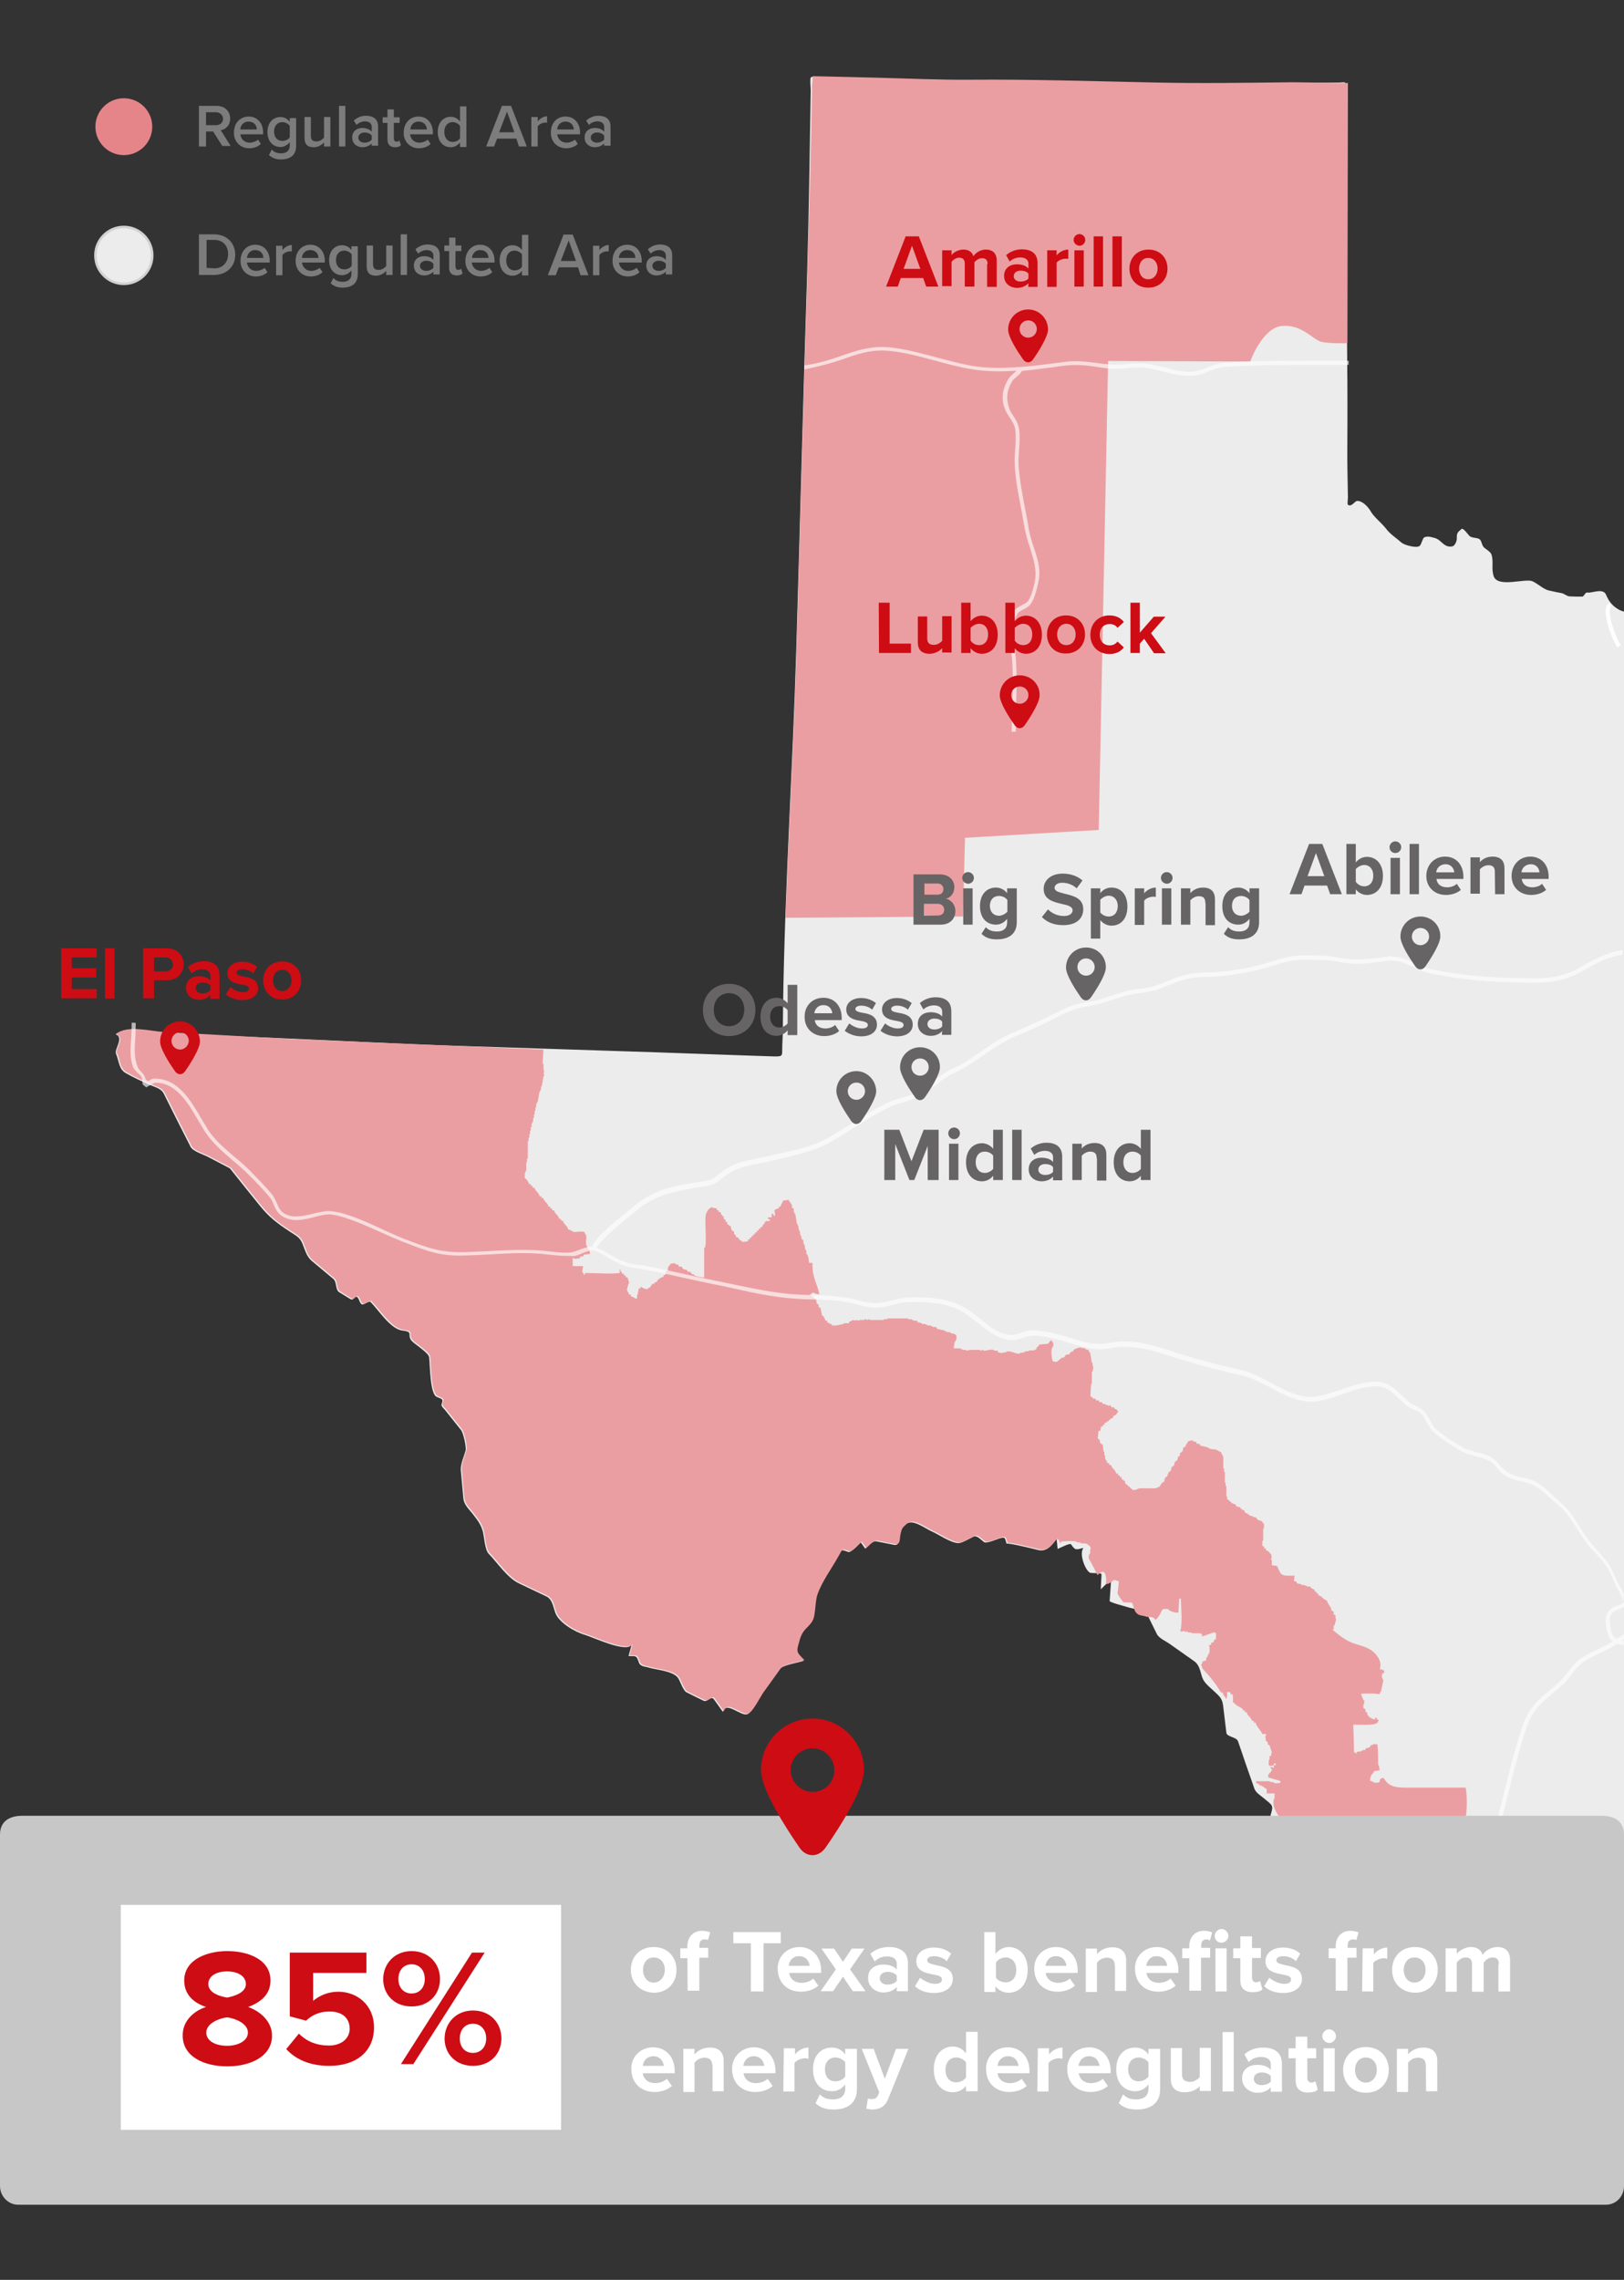 <svg id="Layer_1" xmlns="http://www.w3.org/2000/svg" viewBox="0 0 640 898"><rect x="0" y="0" width="640" height="898" fill="#333333" stroke="none"/><style>.st0{fill:#ececec}.st1{fill:#eb9ea1}.st2{fill:#fff}.st3{fill:#e68589}.st4{fill:#7d7c7c}.st5{fill:#ececec;stroke:#d0d1d1}.st6{opacity:.65}.st7{fill:#ce0c14}.st8{fill:#666465}.st9{fill:#c7c7c7}</style><path class="st0" d="M568.7 816.1H640V240.9c-.5-.1-1-.3-1.7-.6-2.7-1.4-4.3-3.4-5.4-6.1-1.2-2.7-5.6-.5-7.3-.8-1-.2-1.3 1.7-2.2 1.6-1.6 0-3.2 0-4.8-.1-1.1 0-2.1-1.1-3.3-1.3-1.6-.3-3.2-.6-4.8-1-2.2-.4-4.5-2.8-6.7-3.7-2.9-1.1-13.4 2.6-15.1-1.8-1.1-3 0-5.6-.9-8.6-.3-1.1-2.1-2.1-2.9-2.8-1-.9-.9-2.4-1.7-3.2-1-.9-3.2-.4-4.2-1.5-.6-.6-2.4-3.3-3.1-2.6-1.7 1.5-1.8 1.6-1.8 3.9 0 .9-.8 2.7-1.7 2.9-3.4.7-4.3-2.6-7-3.3-1.6-.4-2.5-.8-4-.3-.7.2-1.1 2.4-1.8 3.3-1 1.2-5.9-.1-7.2-1.1-2-1.8-4.6-3.4-6.2-5.6-1.7-2.2-4.6-4.4-5.9-6.6-1-1.8-3.3-4.4-5.5-4.3-.9.1-2.3 2.6-3.6 1.5-.3-.2 0-2.4 0-2.7-.1-3.8-.1-7.5-.2-11.3-.1-5.8 0-11.5 0-17.3.1-23-.4-45.9-.3-68.9 0-10.9.1-21.9 0-32.8l-.3-24.7c0-2.7-.1-5.4-.1-8.1 0-.9-1.6-.5-2.2-.5-24.5.3-49.2.8-73.7.4-24.2-.5-48.5-1.3-72.7-1.1-12.3.1-24.6-.5-36.9-.8-6.9-.2-13.8-.3-20.7-.5-.7 0-4.1-.4-4.5-.1-.5.5-.1 4.4-.1 5.1-.4 23.8-.7 47.7-1.4 71.5-1.6 49.6-2.8 99.2-4.3 148.8-1.4 46.7-4.5 93.3-5.2 140.1-.1 5.2 0 10.5-.3 15.7-.2 4.2.7 4.6-3.4 4.5-4-.1-8-.3-12-.4l-33.9-1.2c-25.6-.8-51.3-1.7-76.9-2.5-24-.7-48.1-2.1-72.1-3.1-9.5-.4-19.1-.8-28.6-1.3l-17.1-.9c-5.3-.3-14.5-2.9-18.7.7 3.4 1.3-.6 5.8.1 7.6 1.3 3.2 1.1 6.1 3.9 7.7 3 1.7 6 3.1 9.2 4.5 2.1 1 4.6 1.4 5.7 3.5 3.5 7 7 14 10.6 21 .9 1.8 5.2 3.1 6.9 4 2.9 1.5 5.7 3 8.6 4.5 3.9 4.9 7.8 9.8 11.8 14.7 3.7 4.6 6.8 6.9 11.8 10.2 2.4 1.6 4 2.2 5 4.8 1 2.4 1.6 5 3.6 6.7 2.8 2.4 5.7 4.7 8.5 7.1 1.6 1.3.7 4.2 2.4 5.3 1.5.9 2.9 1.8 4.4 2.7 1.2.7 1.7-1.2 2.5-.9.9.4 1.1 2.7 2.1 3 .7.2 2.8-1.5 3.3-1 3.3 3.3 7.9 10.8 12.7 11.3 4.7.5 1.2 1.9 3.9 4.4 1.3 1.2 6.2 4.4 6.5 6 .4 3.1.3 14.5 3 15.7 2.2 1 2.7.7 1.9 3-.2.7 1 1.7 1.4 2.2 2.1 2.6 4.2 5.3 6.3 7.9.9 1.1 2.1 6.6 1.8 8-.6 2.2-2.1 5.5-1.9 7.8.3 3.7.7 7.4 1 11 .2 2.5 2 4.1 3.6 6.1 1.9 2.5 3.3 4.1 4.1 7.1.5 2 .8 7.1 2.2 8.6 3.5 3.6 7.5 9.7 12.1 11.8 3.6 1.7 7.1 3.4 10.7 5.1 2.4 1.1 2.7 4.2 3.6 6.6 1.4 3.7 7.6 7.4 11.5 8.5 3.1.9 16.3 7.2 18.5 4-.4 1.5-.8 2.9-1.2 4.4 3.1 0 3.1-.3 4.1 2.6.6 1.6 2.6 1.5 4.1 2 3.1.9 9.8 1.3 11.5 4.3.7 1.2 1.9 4.8 3.2 5.4 2.2 1.1 4.4 2.2 6.7 3.3 1.5.7 2.9-2.1 4-.6 1.2 1.7 2.4 3.3 3.6 5 1.2-4.5 7 1.8 9.6.9 1.9-.7 4.9-6.9 6.1-8.5 2.2-3.1 4.5-6.2 6.7-9.3 1.2-1.6 7.3-2.5 9.3-3.2-2-2.3-3.3-2.7-2.5-5.6.8-2.8 1.1-4.7 3.1-6.8 2.1-2.2 3-2.9 3.4-5.8.4-2.4.4-5.2 1.1-7.5 1.8-5.3 5.8-10.6 8.5-15.5 1.5-2.7 1.1-2.8 4.1-1.7 1 .4 4.1-3 4.9-3.8.6.8 1.2 1.7 1.8 2.5 1.1-.9 2.9-3.2 4.3-2.9 2.4.5 4.7.9 7.1 1.4 2.1.4 1.7-2.2 2.1-4 .5-2.2.7-2.5 2.5-4.1 2.5-2.3 7.2 1.4 10 2.7 2.8 1.2 7.6 4.6 10.6 4.7 1.7 0 4.6-1.9 6.2-2.6 1.3-.5 3 1.5 4 2.2.9.7 5-1.1 6-1.4 2.5-.7 2.1-.4 2.9 2.1-.3-.7 11.2 2.1 11.9 2.3 3.9 1.2 5.8-1.7 7.8-4.3.1 1.3.3 2.7.4 4 .8-.3 4.9-2.5 5.3-1.8 1.7 2.5 1.9 2.1 4.9 1.4-1.8 2 .4 8.3 2.4 9.7.6.4 4.7 0 4.7.7-.1 2-.2 3.9-.3 5.9 1.4-1.3 2.7-2.7 4.1-4-.2 2.9-.4 5.7-.6 8.6 0 .6 6.6 2.2 7.3 2.5 1.2.4 6.8 1.3 7.3 2.4 1.3 2.7 2.7 5.4 4 8.1.8 1.7 3.7 2.9 5.2 4 3.2 2.2 6.3 4.5 9.5 6.7 2.1 1.5 2.3 3.7 3.1 6.2.8 2.4 2.8 3.8 4.6 5.5 2.2 2.1 3.3 2.8 3.7 5.7.4 3.6.9 7.2 1.3 10.8.2 1.7 4 1.6 4.6 3.4 1 2.8 1.9 5.6 2.9 8.5 1.2 3.3 2.3 6.7 3.5 10 .6 1.8 2.5 2.8 3.9 4 3.3 2.8 3.8 2.5 2.5 6.6-.3.8 4.6 3.5 5.5 4.1-2.1 1.7-2.5 1.5-1.8 4 .5 1.8.7 4.1 1.7 5.6 1.1 1.6 3.6 3.9 4.1 5.8.7 3-1.4 2.8 1.6 4.6.9.5 3.5 1.5 3.7 2.5s.1 2.8 1.1 3.3c2.5 1.1 6.4 2 8.4 3.8 4.1 3.6 4.5 11.6 9.9 13.7 3 1.1 2.9 3.8 3.9 6.8 1 3.3 2.1 6.5 3.1 9.8.4 1.3 4.4 1.6 5.6 3.1 2.2 2.8 4.3 5.6 6.5 8.4 2.9 3.7 12.3 1.1 13.3 6.4.6 3.1.2 6.9 3.2 8.2 2 .8-.3 5-.7 6.8.1.3-.5 2.2-1.1 4.2z"/><path class="st1" d="M320 35.3c-.4 23.9-1.1 47.8-1.8 71.6-1.6 49.7-2.8 99.1-4.3 148.8-1 35-3.1 70.7-4.3 105.8l69.9-.5.8-31 52.7-3.1 3.7-184.7 56 .2s4.7-13.2 12.4-14c7.8-.8 12.4 5.4 15.5 6.2s10.4.6 10.4.6l.2-102.5-21.5-.3c-18.2.2-36.4.5-54.5.1-24.3-.5-48.6-1.3-72.8-1.1-12.3.1-24.6-.5-36.9-.8-6.9-.2-13.8-.3-20.7-.5l-4.5-.1-.2 2.8c-.2 1.2-.1 2.2-.1 2.5z"/><path class="st2" d="M254.8 615h4.9c1.8 0 2.7 1.2 2.7 2.3s-.7 1.9-1.6 2.1c1 .1 1.8 1.1 1.8 2.2 0 1.4-1 2.6-2.7 2.6h-5l-.1-9.2zm4.5 3.8c.6 0 1.1-.4 1.1-1.1 0-.5-.4-1.1-1.1-1.1h-2.5v2l2.5.2zm0 3.8c.7 0 1.2-.4 1.2-1.1 0-.5-.4-1.1-1.2-1.1h-2.6v2.2h2.6zm4.5-6.9c0-.5.5-1.1 1.1-1.1s1.1.4 1.1 1.1-.4 1.1-1.1 1.1c-.6 0-1.1-.6-1.1-1.1zm.2 1.9h1.8v6.7H264v-6.7zm4.2 7.2c.5.6 1.3.9 2.1.9s1.8-.4 1.8-1.7v-.6c-.5.6-1.3 1.1-2.1 1.1-1.7 0-3-1.2-3-3.4s1.3-3.4 3-3.4c.9 0 1.5.3 2.1 1.1v-.9h1.8v6.3c0 2.6-2 3.2-3.6 3.2-1.2 0-2-.2-2.9-1l.8-1.6zm4-5.1c-.3-.4-1-.7-1.5-.7-1 0-1.7.7-1.7 1.8s.7 1.8 1.7 1.8c.5 0 1.3-.3 1.5-.7v-2.2zm7.2-4.7h4.9c1.8 0 2.7 1.2 2.7 2.3s-.7 1.9-1.6 2.1c1 .1 1.8 1.1 1.8 2.2 0 1.4-1 2.6-2.7 2.6h-5l-.1-9.2zm4.5 3.8c.6 0 1.1-.4 1.1-1.1 0-.5-.4-1.1-1.1-1.1h-2.5v2l2.5.2zm0 3.8c.7 0 1.2-.4 1.2-1.1 0-.5-.4-1.1-1.2-1.1h-2.6v2.2h2.6zm7.8-5.2c2 0 3.4 1.5 3.4 3.7v.4h-5c.1.9.7 1.6 1.9 1.6.6 0 1.4-.2 1.8-.6l.7 1.2c-.6.6-1.7 1-2.8 1-2 0-3.6-1.4-3.6-3.5s1.5-3.8 3.6-3.8zm-1.8 3h3.3c0-.6-.5-1.5-1.7-1.5-.9 0-1.4.7-1.6 1.5zm10.9-.1c0-1-.5-1.3-1.3-1.3s-1.3.4-1.5.7v4.6h-1.8v-6.7h1.8v.9c.4-.5 1.3-1.1 2.3-1.1 1.5 0 2.2.9 2.2 2.1v4.8h-1.8l.1-4zm8.3 3.2c-.5.6-1.3 1.1-2.1 1.1-1.7 0-3-1.3-3-3.5s1.3-3.5 3-3.5c.7 0 1.6.3 2.1 1.1v-3.4h1.8v9.3h-1.8v-1.1zm0-3.8c-.3-.4-1-.7-1.5-.7-1 0-1.7.7-1.7 1.9s.7 1.9 1.7 1.9c.6 0 1.3-.3 1.5-.7v-2.4zm-50 14.6v6.3h-2v-9.3h2l4.3 6.1v-6.1h2v9.3h-1.9l-4.4-6.3zm12.2 5.6c-.4.5-1.3.9-2.1.9-1.1 0-2.3-.7-2.3-2.2 0-1.6 1.3-2.1 2.3-2.1.9 0 1.7.3 2.1.9v-1c0-.6-.5-1.2-1.5-1.2-.7 0-1.4.2-1.9.7l-.6-1.2c.9-.7 1.9-1.1 3-1.1 1.5 0 3 .6 3 2.6v4.4h-1.8l-.2-.7zm0-1.8c-.3-.4-.9-.6-1.4-.6-.7 0-1.3.4-1.3 1.1s.5 1 1.3 1c.5 0 1.2-.2 1.4-.5v-1zm3.9.7v-3.5h-1.1v-1.6h1.1v-1.8h1.8v1.8h1.4v1.6H277v3.1c0 .4.2.7.6.7.2 0 .5-.1.6-.2l.4 1.4c-.2.2-.7.4-1.5.4-1.2.1-1.9-.6-1.9-1.9zm4.2-6.9c0-.5.5-1.1 1.1-1.1s1.1.4 1.1 1.1-.4 1.1-1.1 1.1-1.1-.6-1.1-1.1zm.2 1.9h1.8v6.7h-1.8v-6.7zm3.1 3.3c0-1.9 1.4-3.5 3.5-3.5 2.2 0 3.6 1.6 3.6 3.5s-1.4 3.5-3.6 3.5c-2.2.2-3.5-1.5-3.5-3.5zm5.2 0c0-1.1-.6-1.9-1.7-1.9s-1.7 1-1.7 1.9c0 1.1.6 1.9 1.7 1.9 1.1.2 1.7-.8 1.7-1.9zm7.8-.6c0-1-.5-1.3-1.3-1.3s-1.3.4-1.5.7v4.6h-1.8v-6.7h1.8v.9c.4-.5 1.3-1.1 2.3-1.1 1.5 0 2.2.9 2.2 2.1v4.8h-1.8l.1-4zm7.6 3.4c-.4.5-1.3.9-2.1.9-1.1 0-2.3-.7-2.3-2.2 0-1.6 1.3-2.1 2.3-2.1.9 0 1.7.3 2.1.9v-1c0-.6-.5-1.2-1.5-1.2-.7 0-1.4.2-1.9.7l-.6-1.2c.9-.7 1.9-1.1 3-1.1 1.5 0 3 .6 3 2.6v4.4h-1.8l-.2-.7zm0-1.8c-.3-.4-.9-.6-1.4-.6-.7 0-1.3.4-1.3 1.1s.5 1 1.3 1c.5 0 1.2-.2 1.4-.5v-1zm3.5-6.8h1.8v9.3h-1.8v-9.3zm-37.4 16.2h4.4c2 0 3.1 1.4 3.1 3s-1.1 3-3.1 3h-2.3v3.3h-2v-9.3h-.1zm4.1 1.7h-2.1v2.6h2.1c.7 0 1.4-.5 1.4-1.3s-.5-1.3-1.4-1.3zm8.4 6.8c-.4.5-1.3.9-2.1.9-1.1 0-2.3-.7-2.3-2.2 0-1.6 1.3-2.1 2.3-2.1.9 0 1.7.3 2.1.9v-1c0-.6-.5-1.2-1.5-1.2-.7 0-1.4.2-1.9.7l-.6-1.2c.9-.7 1.9-1.1 3-1.1 1.5 0 3 .6 3 2.6v4.4H282l-.1-.7zm0-1.7c-.3-.4-.9-.6-1.4-.6-.7 0-1.3.4-1.3 1.1s.5 1 1.3 1c.5 0 1.2-.2 1.4-.5v-1zm3.6-4.2h1.8v1c.4-.6 1.3-1.1 2.1-1.1v1.7h-.5c-.6 0-1.4.3-1.7.7v4.5h-1.8v-6.8h.1zm7.5 4.1l-.9.9v1.7h-1.8v-9.3h1.8v5.6l2.6-3h2.1l-2.7 3.1 2.8 3.7h-2.2l-1.7-2.7z"/><circle class="st3" cx="48.8" cy="49.9" r="11.2"/><path class="st4" d="M84 51.8h-2.8v5.9h-2.8v-16h7c3.1 0 5.3 2 5.3 5 0 2.8-1.9 4.3-3.7 4.6l3.9 6.2h-3.3L84 51.8zm1.1-7.6h-3.9v5.1h3.9c1.5 0 2.8-.9 2.8-2.5 0-1.5-1.3-2.6-2.8-2.6zM98 45.9c3.4 0 5.7 2.6 5.7 6.4v.6h-9c.2 1.7 1.5 3.3 3.7 3.3 1.1 0 2.5-.5 3.3-1.2l1.1 1.7c-1.1 1.1-2.8 1.7-4.6 1.7-3.4 0-6-2.5-6-6-.1-3.8 2.4-6.5 5.8-6.5zM94.7 51h6.5c0-1.4-.9-3.1-3.3-3.1-2.1 0-3.2 1.7-3.2 3.1zm12.4 7.9c.9 1.1 2.2 1.5 3.7 1.5 1.7 0 3.4-.8 3.4-3.1V56c-.9 1.1-2.2 1.9-3.7 1.9-2.9 0-5.1-2.2-5.1-5.9s2.2-5.9 5.1-5.9c1.4 0 2.8.6 3.7 1.9v-1.5h2.5v11c0 4.2-3.1 5.3-5.9 5.3-2 0-3.4-.5-4.8-1.7l1.1-2.2zm7.1-9.3c-.6-.9-1.9-1.5-2.9-1.5-2 0-3.3 1.5-3.3 3.7s1.2 3.7 3.3 3.7c1.2 0 2.5-.6 2.9-1.5v-4.4zm13.5 6.5c-.8.9-2.3 1.9-4 1.9-2.5 0-3.7-1.2-3.7-3.7v-8.2h2.5v7.3c0 1.9.9 2.3 2.3 2.3 1.2 0 2.3-.8 2.9-1.5v-8.1h2.5v11.6h-2.5v-1.6zm5.9-14.4h2.5v16h-2.5v-16zm12.9 14.8c-.9.9-2.2 1.5-3.7 1.5-1.9 0-4-1.2-4-3.9s2.2-3.7 4-3.7c1.5 0 2.9.5 3.7 1.5V50c0-1.4-1.1-2.2-2.6-2.2-1.2 0-2.5.5-3.4 1.4l-1.1-1.7c1.4-1.2 2.9-1.9 4.8-1.9 2.6 0 4.8 1.1 4.8 4.2v7.6h-2.5v-.9zm0-3.1c-.6-.8-1.7-1.2-2.8-1.2-1.4 0-2.5.8-2.5 2s1.1 2 2.5 2c1.1 0 2.2-.5 2.8-1.2v-1.6zm6.2 1.7v-6.7h-1.9v-2.2h1.9v-3.1h2.5v3.1h2.3v2.2h-2.3v6c0 .8.3 1.4 1.1 1.4.5 0 .9-.2 1.1-.5l.6 1.9c-.5.5-1.2.8-2.3.8-1.9 0-3-1.1-3-2.9zm12.2-9.2c3.4 0 5.7 2.6 5.7 6.4v.6h-9c.2 1.7 1.5 3.3 3.7 3.3 1.1 0 2.5-.5 3.3-1.2l1.1 1.7c-1.1 1.1-2.8 1.7-4.6 1.7-3.4 0-6-2.5-6-6-.1-3.8 2.4-6.5 5.8-6.5zm-3.2 5.1h6.5c0-1.4-.9-3.1-3.3-3.1-2.2 0-3.1 1.7-3.2 3.1zm19.6 5.1c-.9 1.1-2.2 1.9-3.7 1.9-2.9 0-5.1-2.3-5.1-6s2.2-6 5.1-6c1.4 0 2.8.6 3.7 1.9v-6h2.5v16h-2.5v-1.8zm0-6.5c-.6-.9-1.9-1.5-2.9-1.5-2 0-3.3 1.5-3.3 3.9 0 2.2 1.2 3.9 3.3 3.9 1.2 0 2.5-.6 2.9-1.5v-4.8zm22.2 5h-7.6l-1.2 3.1h-3.1l6.2-16h3.6l6.2 16h-3.1l-1-3.1zm-6.8-2.5h6l-2.9-8.1-3.1 8.1zm12.7-6h2.5v1.7c.9-1.1 2.3-2 3.7-2v2.5h-.8c-1.1 0-2.5.8-2.9 1.5v7.9h-2.5V46.1zm13.5-.2c3.4 0 5.7 2.6 5.7 6.4v.6h-9c.2 1.7 1.5 3.3 3.7 3.3 1.1 0 2.5-.5 3.3-1.2l1.1 1.7c-1.1 1.1-2.8 1.7-4.6 1.7-3.4 0-6-2.5-6-6-.1-3.8 2.2-6.5 5.8-6.5zm-3.3 5.1h6.5c0-1.4-.9-3.1-3.3-3.1-2.1 0-3.2 1.7-3.2 3.1zm18.5 5.5c-.9.9-2.2 1.5-3.7 1.5-1.9 0-4-1.2-4-3.9s2.2-3.7 4-3.7c1.5 0 2.9.5 3.7 1.5V50c0-1.4-1.1-2.2-2.6-2.2-1.2 0-2.5.5-3.4 1.4l-1.1-1.7c1.4-1.2 2.9-1.9 4.8-1.9 2.6 0 4.8 1.1 4.8 4.2v7.6h-2.5v-.9zm0-3.1c-.6-.8-1.7-1.2-2.8-1.2-1.4 0-2.5.8-2.5 2s1.1 2 2.5 2c1.1 0 2.2-.5 2.8-1.2v-1.6z"/><circle class="st5" cx="48.8" cy="100.6" r="11.2"/><path class="st4" d="M78.4 92.3h5.9c5 0 8.4 3.3 8.4 8.1 0 4.6-3.4 7.9-8.4 7.9h-5.9v-16zm6.1 13.4c3.4 0 5.4-2.5 5.4-5.6s-1.9-5.6-5.4-5.6h-3.1v11l3.1.2zm16.1-9.3c3.4 0 5.7 2.6 5.7 6.4v.6h-9c.2 1.7 1.5 3.3 3.7 3.3 1.1 0 2.5-.5 3.3-1.2l1.1 1.7c-1.1 1.1-2.8 1.7-4.6 1.7-3.4 0-6-2.5-6-6-.1-3.8 2.4-6.5 5.8-6.5zm-3.3 5.2h6.5c0-1.4-.9-3.1-3.3-3.1-2.1 0-3 1.7-3.2 3.1zm11.5-4.8h2.5v1.7c.9-1.1 2.3-2 3.7-2V99h-.8c-1.1 0-2.5.8-2.9 1.5v7.9h-2.5V96.8zm13.5-.4c3.4 0 5.7 2.6 5.7 6.4v.6h-9c.2 1.7 1.5 3.3 3.7 3.3 1.1 0 2.5-.5 3.3-1.2l1.1 1.7c-1.1 1.1-2.8 1.7-4.6 1.7-3.4 0-6-2.5-6-6-.1-3.8 2.4-6.5 5.8-6.5zm-3.3 5.2h6.5c0-1.4-.9-3.1-3.3-3.1-2.1 0-3.2 1.7-3.2 3.1zm12.4 7.9c.9 1.1 2.2 1.5 3.7 1.5 1.7 0 3.4-.8 3.4-3.1v-1.4c-.9 1.1-2.2 1.9-3.7 1.9-2.9 0-5.1-2.2-5.1-5.9s2.2-5.9 5.1-5.9c1.4 0 2.8.6 3.7 1.9V97h2.5v11c0 4.2-3.1 5.3-5.9 5.3-2 0-3.4-.5-4.8-1.7l1.1-2.1zm7.2-9.3c-.6-.9-1.9-1.5-2.9-1.5-2 0-3.3 1.5-3.3 3.7s1.2 3.7 3.3 3.7c1.2 0 2.5-.6 2.9-1.5v-4.4zm13.6 6.5c-.8.9-2.3 1.9-4 1.9-2.5 0-3.7-1.2-3.7-3.7v-8.2h2.5v7.3c0 1.9.9 2.3 2.3 2.3 1.2 0 2.3-.8 2.9-1.5v-8.1h2.5v11.6h-2.5v-1.6zm5.7-14.4h2.5v16h-2.5v-16zm12.9 14.7c-.9.9-2.2 1.5-3.7 1.5-1.9 0-4-1.2-4-3.9s2.2-3.7 4-3.7c1.5 0 2.9.5 3.7 1.5v-1.7c0-1.4-1.1-2.2-2.6-2.2-1.2 0-2.5.5-3.4 1.4l-1.1-1.7c1.4-1.2 2.9-1.9 4.8-1.9 2.6 0 4.8 1.1 4.8 4.2v7.6h-2.5V107zm0-3.1c-.6-.8-1.7-1.2-2.8-1.2-1.4 0-2.5.8-2.5 2s1.1 2 2.5 2c1.1 0 2.2-.5 2.8-1.2v-1.6zm6.2 1.7v-6.7h-1.9v-2.2h1.9v-3.1h2.5v3.1h2.3v2.2h-2.3v6c0 .8.3 1.4 1.1 1.4.5 0 .9-.2 1.1-.5l.6 1.9c-.5.5-1.2.8-2.3.8-1.9 0-3-1.1-3-2.9zm12.2-9.2c3.4 0 5.7 2.6 5.7 6.4v.6h-9c.2 1.7 1.5 3.3 3.7 3.3 1.1 0 2.5-.5 3.3-1.2l1.1 1.7c-1.1 1.1-2.8 1.7-4.6 1.7-3.4 0-6-2.5-6-6 0-3.8 2.4-6.5 5.8-6.5zm-3.2 5.2h6.5c0-1.4-.9-3.1-3.3-3.1-2.1 0-3.1 1.7-3.2 3.1zm19.7 5.1c-.9 1.1-2.2 1.9-3.7 1.9-2.9 0-5.1-2.3-5.1-6s2.2-6 5.1-6c1.4 0 2.8.6 3.7 1.9v-6h2.5v16h-2.5v-1.8zm0-6.5c-.6-.9-1.9-1.5-2.9-1.5-2 0-3.3 1.5-3.3 3.9 0 2.2 1.2 3.9 3.3 3.9 1.2 0 2.5-.6 2.9-1.5v-4.8zm22.1 5.1h-7.6l-1.2 3.1h-3.1l6.2-16h3.6l6.2 16h-3.1l-1-3.1zm-6.8-2.5h6l-2.9-8.1-3.1 8.1zm12.7-6h2.5v1.7c.9-1.1 2.3-2 3.7-2V99h-.8c-1.1 0-2.5.8-2.9 1.5v7.9h-2.5V96.8zm13.5-.4c3.4 0 5.7 2.6 5.7 6.4v.6h-9c.2 1.7 1.5 3.3 3.7 3.3 1.1 0 2.5-.5 3.3-1.2l1.1 1.7c-1.1 1.1-2.8 1.7-4.6 1.7-3.4 0-6-2.5-6-6-.1-3.8 2.2-6.5 5.8-6.5zm-3.3 5.2h6.5c0-1.4-.9-3.1-3.3-3.1-2.1 0-3.2 1.7-3.2 3.1zm18.5 5.4c-.9.9-2.2 1.5-3.7 1.5-1.9 0-4-1.2-4-3.9s2.2-3.7 4-3.7c1.5 0 2.9.5 3.7 1.5v-1.7c0-1.4-1.1-2.2-2.6-2.2-1.2 0-2.5.5-3.4 1.4l-1.1-1.7c1.4-1.2 2.9-1.9 4.8-1.9 2.6 0 4.8 1.1 4.8 4.2v7.6h-2.5V107zm0-3.1c-.6-.8-1.7-1.2-2.8-1.2-1.4 0-2.5.8-2.5 2s1.1 2 2.5 2c1.1 0 2.2-.5 2.8-1.2v-1.6z"/><path class="st1" d="M556.1 727c-.3.4 0 .1-.3.3-.1-.3-.2-.7-.3-1h1c-.3.7 0 .3-.4.7z"/><path class="st1" d="M578.3 728.2c-.2-3.1-1-5-1-8.6v-2.4c.9-3.2 1-9.4.3-13.1H558c-6.4 0-10.4.5-12.7-3.8-1.3.1-1.5.5-1.7 1.7-.9.2-2 .4-2.7-.3-.3-.1-.7-.2-1-.3.1-2.2.9-2.4 1.7-3.8l2.1-.3-.3-2.1h-.3v-2.7c0-2-.1-4-.3-5.5h-1.7v.3h-.7c-.2.3-.5.7-.7 1-.5.1-.9.2-1.4.3-.1.2-.2.5-.3.7h-1v.3h-.7v.3h-1.4c-.1.2-.2.5-.3.7h-.3v-.3h-.7c0-3.2-.3-11-.3-11s7.8.3 8.6-.3c1-.3 1.2-.6 1.4-1.7h-.7v-.7h-.7v.7c-1.5-.3-2.4-.9-3.1-2.1v-.7c-.2-.1-.5-.2-.7-.3v-1c-.2-.1-.5-.2-.7-.3-.5-1.1.5-2.4.3-3.1h-.3c-.4-1-.8-1.6-1-2.7 2.3 0 5.5-.3 7.2.3.1-.3.2-.7.3-1h.3c.3-1.6.7-3.2 1-4.8h-.3v-.7h-.3c0-1.4-.1-1.8 1-2.1-.1-.3-.2-.7-.3-1h-.7v-.3h-.9c1.3-3.1-1.5-6.8-4.7-8.3-2.3-1.1-4.9-1.5-7.2-2.6-2.5-1.2-4.5-2.9-6.6-4.6h-.1c.2-.1.3-.2.5-.3v-1.4h.3c.2-.9.5-1.8.7-2.7h-.3v-1.4c-.2-.1-.5-.2-.7-.3v-1c-.3-.2-.7-.5-1-.7v-.7c-.5-.9-1.4-1.9-1.7-3.1-1.5-.4-1.8-1.7-3.4-2.1v-.7h-.7v-.7h-.7v-.7c-.9-.3-1.1-.6-1.7-1v-.3H515v-.3h-.7v-.3h-1.4v-.3c-.6-.1-1.1-.2-1.7-.3-.1-.2-.2-.5-.3-.7-.3-.1-.7-.2-1-.3l.3-2.1c-5.4.2-5.3 0-6.9-3.8l-2.1-.3v-2.1h-.3c-.1-.5.3-.7.3-.7-.1-.6-.2-1.1-.3-1.7h-.3c-.4-.7-.7-1.1-1.7-1.4v-.7h-.7v-.7c-.2-.1-.5-.2-.7-.3v-2h.3v-4.8h.3V600h-.3c-.2-.3-.5-.7-.7-1h-.7v-.3h-.7c-.2-.3-.5-.7-.7-1-.5-.1-.9-.2-1.4-.3v-.3h-.7c-.8-.4-1.3-1.1-2.4-1.4v-.7c-.9-.2-1.1-.5-1.7-1v-.3c-.5-.1-.9-.2-1.4-.3-.2-.3-.5-.7-.7-1h-.7v-.3h-.7v-.3c-.6-.5-1.1-.9-1.7-1.4v-1h-.3v-4.1h-.3v-1.4h-.3v-4.1h-.3v-1.4h-.3v-4.8h-.3v-.7h-.3c-.1-.3-.2-.7-.3-1-.3-.1-.7-.2-1-.3v-.3h-.7v-.3l-2.7-.3v-.3h-.7v-.3c-1-.2-2.1-.5-3.1-.7-.1-.2-.2-.5-.3-.7h-1c-.1-.2-.2-.5-.3-.7-1-.5-.6.4-1.4-.7-.6.1-1.1.2-1.7.3v.3c-.8.5-.2.3-.7 1h-.3v.7c-.3.2-.7.5-1 .7-.1.5-.2.9-.3 1.4-.3.2-.7.5-1 .7v1c-.2.1-.5.2-.7.3-.1.5-.2.9-.3 1.4-.3.2-.7.5-1 .7-.1.5-.2.9-.3 1.4-.3.2-.7.5-1 .7-.1.5-.2.9-.3 1.4-.3.2-.7.5-1 .7v.7h-.3v.7c-.3.2-.7.5-1 .7-.1.5-.2.9-.3 1.4-.3.2-.7.5-1 .7-.7 1-.4 1.3-1.7 1.7-.6.5-2 .3-3.1.3h-3.8c-.8.2-1.5.7-2.7.7-1-.9-2.1-1.8-3.1-2.7v-.7c-.5-.3-.9-.7-1.4-1v-.7h-.7v-.7h-.7v-.7h-.7c-.4-1.6-1.7-1.9-2.1-3.4h-.7v-.7h-.7c-.1-.3-.2-.7-.3-1h-.3v-.7h-.3v-1.4h-.3v-1.4h-.3l-.3-2.7c-.3-.2-.7-.5-1-.7-.1-.5-.2-.9-.3-1.4-.2-.1-.5-.2-.7-.3.1-1 .2-2.1.3-3.1h.7c.1-.6.2-1.1.3-1.7h.7v-.7h.7v-.7c1.6-.4 1.9-1.7 3.4-2.1v-.7c1-.2 1.3-.6 1.7-1.4h.3c-.2-.9-.2-.6-.7-1v-.3h-.7c-.1-.2-.2-.5-.3-.7h-1c-.1-.2-.2-.5-.3-.7h-1.4v-.3h-.7v-.3h-1c-.1-.2-.2-.5-.3-.7h-1c-.1-.2-.2-.5-.3-.7h-1c-.1-.2-.2-.5-.3-.7h-1v-.3c-.3-.2-.7-.5-1-.7l.3-4.8h.3v-4.8h.3l.3-2.1h-.3v-1.4h-.3c-.2-1.4-.5-2.7-.7-4.1h-.3c-.4-1.5-.5-.8-1.7-1.4v-.3h-1.4v-.3c-1.5.1-2.1.4-3.1 1-.1.2-.2.5-.3.7h-.7c-.2.3-.5.7-.7 1-.5.1-.9.2-1.4.3-.2.3-.5.7-.7 1h-.7c-.4.3-1.7 1.3-2.1 1.7-.9 0-1.2-.1-1.7-.3-.3-1.4-1-5 .3-5.8 0-1.2.1-1.6-.7-2.1v-.3c-.4-.2-1.2 1.3-1.4 1.4-1.1.1-2.3.2-3.4.3-.2.3-.5.7-.7 1h-.3c-.1.3-.2.7-.3 1h-.7v.3h-2.1v.3h-1.4v.3h-.7v.3H402v.3c-1.7.5-3.3-1.3-5.5-.7v.3h-1.4v.3c-.6-.1-1.1-.2-1.7-.3-.1-.2-.2-.5-.3-.7h-1.4v-.3c-1.4-.4-3.2.5-4.1.3v-.3c-.5.1-.9.2-1.4.3v-.3h-3.8c-.6.1-1.1.2-1.7.3v-.3h-1.4v-.3h-.7v-.3h-2.7c0-1.3.3-2.8 1-3.4V526c-.4-.7-1.7-.7-2.4-1v-.3h-1.4v-.3h-.7v-.3c-1-.2-2.1-.5-3.1-.7-.1-.2-.2-.5-.3-.7h-1.4v-.3h-.7v-.3h-1.4v-.3h-.7v-.3h-1.4v-.3h-.7v-.3h-1c-.1-.2-.2-.5-.3-.7H360v-.3h-.7v-.3h-1.4v-.3h-8.2v.3h-1.4v.3h-5.5v-.3c-.5.1-.9.2-1.4.3 0 0-.1-.5-.7-.3v.3h-2.1v.3c-.5-.1-.9-.2-1.4-.3v.3c-.5-.1-.9-.2-1.4-.3v.3c-.3.1-.7.2-1 .3-.1.2-.2.5-.3.7h-2.1v.3c-1.1.2-2.3.5-3.4.7v-.3c-.3.1-.7.2-1 .3-.1-.2-.2-.5-.3-.7h-.7v-.3c-.3-.1-.7-.2-1-.3v-.7h-.7c-.1-.3-.2-.7-.3-1h-.3v-.7c-.2-.1-.5-.2-.7-.3-.2-1-.5-2.1-.7-3.1-.2-.1-.5-.2-.7-.3v-1c-.2-.1-.5-.2-.7-.3-.1-.6-.2-1.1-.3-1.7-.7-.6-1.4-1.1-2.1-1.7h-.3v-.3c.8-.2.6-.1 1-.7 1.1.3 1.3.6 2.7.7-.9-4.5-2.9-6.6-2.7-12.4h-1.4c-.1-1.6-.2-2.3-.7-3.4h-.3v-1.4h-.3v-.7h-.3v-1.4h-.3v-.7h-.3v-1.4c-.2-.1-.5-.2-.7-.3v-1h-.3v-.7h-.3V485h-.3v-.7h-.3v-1.4h-.3v-.7h-.3c-.2-1.4-.5-2.7-.7-4.1h-.3v-.7h-.3V476c-.2-.1-.5-.2-.7-.3v-1c-.3-.7-1-1.4-1.4-2.1l-2.1.3c-.3 1.1-.8 1.2-1 2.4h-.7v.7c-1.1.1-1 .3-1.7.7l.3 2.1h-.7v-.7h-.7v1.4h-1.4v.7h.7v.7c-2.2 0-1.6.1-2.4 1.4h-.3c-.1.3-.2.7-.3 1h-.7v.7h-.7v.7h-.7v.7h-.7v.7h-.7v.7h-.7v.7h-.7v.7h-.7v.7l-2.1.3c-.4-.5-.9-.6-1.4-1-.1-.2-.2-.5-.3-.7-.3-.1-.7-.2-1-.3v-.7c-.2-.1-.5-.2-.7-.3v-1c-.3-.2-.7-.5-1-.7-.1-.5-.2-.9-.3-1.4-.5-.3-.9-.7-1.4-1v-.7c-.2-.1-.5-.2-.7-.3v-.7c-.2-.1-.5-.2-.7-.3v-1h-.3c-.5-.6-.8-.8-1-1.7h-.7v-.7h-.7v-.7c-.6-.1-1.1-.2-1.7-.3v-.3c-1.1.3-2.1 1.3-2.4 2.4-.7.8-.3 6.2-.3 7.9 0 2 .2 4.2-.3 5.8h-.3v11.7c-1.6-.1-3-.4-4.1-1v-.3h-.7c-.2-.3-.5-.7-.7-1h-1c-.1-.2-.2-.5-.3-.7-.5-.1-.9-.2-1.4-.3-.2-.3-.5-.7-.7-1h-1c-.1-.2-.2-.5-.3-.7-1-.5-.6.4-1.4-.7-.6.1-1.1.2-1.7.3v.3c-.8.5-1 1.1-1 2.4h-.7c-.1.6-.2 1.1-.3 1.7h-.7v.7c-1 .2-1.8.8-2.4 1.4-.1.2-.2.5-.3.7h-.7c-.1.2-.2.5-.3.7h-.7c-.3.5-.7.9-1 1.4-.6.5-.5-.1-1 .7-1.3-.1-1.8-.6-2.7-1v.7h-.7c-.1 1.8-.7 2.1-.7 4.1-1.2-.3-1.3-.8-2.4-1v-.7h-.7c-.1-.3-.2-.7-.3-1h-.3v-.7h-.3c.2-.9.5-1.8.7-2.7h.3c-.2-.8-.5-1.6-.7-2.4h-.7v-.7h-.7v-.7h-.7c-.2-.8-.1-.6-.7-1v-.7h-.3v1.4c-3.3.5-9.3 0-13.7 0v.7h-.3c-.2-.4-.3-.7-.7-1 0-1.1.2-1.6.3-2.4h-4.1v-3.1h.7v.3l2.1-.3c.1-.2.2-.5.3-.7h1c.1-.2.2-.5.3-.7l2.4-.3c-.1-2-.9-2.1-1.4-3.4-.6-2 .7-3.4-.7-4.8v-.3c-1.1-.8-3.3.2-4.8-.3v-.3h-.7v-.3c-.3-.1-.7-.2-1-.3-.4-1.6-1.7-1.9-2.1-3.4h-.7v-.7h-.7c-.4-1.6-1.7-1.9-2.1-3.4h-.7v-.7h-.7v-.7h-.7c-.4-1.6-1.7-1.9-2.1-3.4h-.7v-.7h-.7c-.4-1.6-1.7-1.9-2.1-3.4h-.7v-.7h-.7v-.7h-.7c-.3-1.1-.9-1.9-1.7-2.4v-2.1h.3v-.7h.3v-3.4h.3v-1.4h.3v-6.9h.3v-1.4h.3v-1.4h.3v-1.4h.3v-1.4h.3v-1.4h.3v-.7h.3v-1.4h.3V439h.3v-1.4h.3v-1.4h.3v-1.4h.3v-.7h.3c.2-1.4.5-2.7.7-4.1h.3v-.7h.3v-1.4h.3c.2-1.4.5-2.7.7-4.1h.3c.1-.5-.3-.7-.3-.7.1-.5.2-.9.3-1.4h-.3V419h-.3c-.1-1.6.3-4 .2-5.6l-95.4-4c-9.5-.4-27.4-1.5-36.9-2l-17.1-.9c-5.3-.3-14.5-2.9-18.7.7.1 0 .2.1.3.2-.1.1-.2.2-.3.2 1 .4 1.3 1 1.4 1.7-.1 1.7-1.5 3.9-1.4 5.1 0 .3 0 .5.1.7l.2.1c1.1 3 1 5.7 3.7 7.2 3 1.7 6 3.1 9.2 4.5 2.1 1 4.6 1.4 5.7 3.5 3.5 7 7 14 10.6 21 .9 1.8 5.2 3.1 6.9 4 2.9 1.5 5.7 3 8.6 4.5 3.9 4.9 7.8 9.8 11.8 14.7 3.7 4.6 6.8 6.9 11.8 10.2 2.4 1.6 4 2.2 5 4.8 1 2.4 1.6 5 3.6 6.7 2.8 2.4 5.7 4.7 8.5 7.1 1.6 1.3.7 4.2 2.4 5.3 1.5.9 2.9 1.8 4.4 2.7 1.2.7 1.7-1.2 2.5-.9.9.4 1.1 2.7 2.1 3 .7.2 2.8-1.5 3.3-1 3.3 3.3 7.9 10.8 12.7 11.3 4.7.5 1.2 1.9 3.9 4.4 1.3 1.2 6.2 4.4 6.5 6 .4 3.1.3 14.5 3 15.7 2.2 1 2.7.7 1.9 3-.2.7 1 1.7 1.4 2.2 2.1 2.6 4.2 5.3 6.3 7.9.9 1.1 2.1 6.6 1.8 8-.6 2.2-2.1 5.5-1.9 7.8.3 3.7.7 7.4 1 11 .2 2.5 2 4.1 3.6 6.1 1.9 2.5 3.3 4.1 4.1 7.1.5 2 .8 7.1 2.2 8.6 3.5 3.6 7.5 9.7 12.1 11.8 3.6 1.7 7.1 3.4 10.7 5.1 2.4 1.1 2.7 4.2 3.6 6.6 1.4 3.7 7.6 7.4 11.5 8.5 3.1.9 16.3 7.2 18.5 4-.4 1.5-.8 2.9-1.2 4.4 3.1 0 3.1-.3 4.1 2.6.6 1.6 2.6 1.5 4.1 2 3.1.9 9.8 1.3 11.5 4.3.7 1.2 1.9 4.8 3.2 5.4 2.2 1.1 4.4 2.2 6.7 3.3 1.5.7 2.9-2.1 4-.6 1.2 1.7 2.4 3.3 3.6 5 1.2-4.5 7 1.8 9.6.9 1.9-.7 4.9-6.9 6.1-8.5 2.2-3.1 4.5-6.2 6.7-9.3 1.2-1.6 7.3-2.5 9.3-3.2-2-2.3-3.3-2.7-2.5-5.6.8-2.8 1.1-4.7 3.1-6.8 2.1-2.2 3-2.9 3.4-5.8.4-2.4.4-5.2 1.1-7.5 1.8-5.3 5.8-10.6 8.5-15.5 1.5-2.7 1.1-2.8 4.1-1.7 1 .4 4.1-3 4.9-3.8.6.8 1.2 1.7 1.8 2.5 1.1-.9 2.9-3.2 4.3-2.9 2.4.5 4.7.9 7.1 1.4 2.1.4 1.7-2.2 2.1-4 .5-2.2.7-2.5 2.5-4.1 2.5-2.3 7.2 1.4 10 2.7 2.8 1.2 7.6 4.6 10.6 4.7 1.7 0 4.6-1.9 6.2-2.6 1.3-.5 3 1.5 4 2.2.9.7 5-1.1 6-1.4 2.5-.7 2.1-.4 2.9 2.1-.3-.7 11.2 2.1 11.9 2.3 3.7 1.1 5.6-1.5 7.5-4l.8.4c.1.6.3 1 .7 1.4h.1v-.7c.7-.1 4.7-.4 6.2 0v.3h1.4v.3c1.4.4 2.1-.3 3.1.7 1.8 1.1.5 1.5.9 3.1-.6.8-.9 1.6-.5 2.5.2.3.3.6.5.9.3.4.5.9.7 1.3.5.8.8 1.5 1.1 2.1.3.7.7 1.4 1 2 .6-.5 1.5-1.4 2.2-1.3 1.2.2 1.4 3.1 1.1 4.8.9.1 1.9-.4 3.2-1.7v.8c.2-1 .5-.7 1.1-.4.7.4.9-.6.7 1.6-.2 1.7-.3 3.1-.4 3.5.6 1.1 1.4 2.3 2.3 3.4.8.1 1.8.1 3.1.1 1.2 0 .4 4.5 3.9 5.1s.4.4 3.5.6c3.1.2 1.2 2.3 3.1.2.6-.7 1.2-1.9 1.8-3.2.8-.2 1.7-.3 2.5 0v.3c1.3.6 2 1 3.8 1 .1-1.8.2-3.7.3-5.5h.7c0 3.5.7 10-.3 12.7h.3v.3c.5-.1.9-.2 1.4-.3v.3h1.4v.3h1.4v.3h3.4s-.1.2.7.3v1c1.6-.6 3.2-1.1 4.8-1.7.4.4 0 .1.7.3v2.4c-.2.1-.5.2-.7.3-.1.3-.2.7-.3 1h-.7c-.1.3-.2.7-.3 1h-.7c.1.7.4 2.3 0 3.4h-.3v.7h-.3v.7h-.3c-.3.5-.2.6-.3 1.4-1.3.1-1.5.3-1.7 1.4h-.3l.6 1.8.2.2h.2v.2c2.6 2.7 4.9 5.6 6.8 8.8.3.1.5.2.8.3.2.8.5 1.3 1 1.7.2.7 0 .3.3.7.6-1.4.5-1 .3-2.7h1.4v.7c.7.2.3 0 .7.3h.3v3.1h.3c.9 1.2 2.2 1.6 3.4 2.4.1.2.2.5.3.7h.7v.7h.7c.4 1.6 1.7 1.9 2.1 3.4h.7v.7h.7c.4 1.6 2 3 2.7 4.5h1.4v.7h-.3l.3 2.1c.2.1.5.2.7.3v1c.2.1.5.2.7.3.3 1 .7 2.1 1 3.1h-.3v1c-.2.1-.5.2-.7.3v1.4h-.3v2.1h.3v.3c.6-.1 1.1-.2 1.7-.3v-.7h.7v.7h-.7v1c-.7-.2-.3 0-.7-.3h-.7c.1.2.2.5.3.7h.3c.3.9-1.2 1.9-1.4 2.4v1c1.6.5 3.2.9 4.8 1.4v.7c-1 .1-1.4.4-2.7 0v-.3h-1.4v-.3H495v.7c.8.2.9.3 1.4.7v.3h.7c.7.4 1.4 1 2.1 1.4v1.7h3.1v1.7c-.5.9-.6 2-.3 3.3.4 1.6 1.2 3 2.2 4.2.3.6.8 1.1 1.4 1.4 2.2 1.8 5.1 2.8 8.1 2.5.1 1-.2 2.4-.5 2.7v2.1h.3c.2.3.5.7.7 1h.7c.1.2.2.5.3.7h.7c.1.2.2.5.3.7.6.6 1.5 1.2 2.4 1.4v.7c1.5.4 1.8 1.7 3.4 2.1v.7h.7c.1.3.2.7.3 1h.3v.7h.3v11c-1.9.1-5.1.4-5.8-.7-.4.4-.1 0-.3.7l-.1.1c.4.5.9 1.1 1.4 1.6h.4v.5c.1.2.3.4.4.5.6 0 .8.1 1.3.3v.3h1.4v.3c.5.1.9.2 1.4.3.1.2.2.5.3.7.3.1.7.2 1 .3v.3c.3.1.7.2 1 .3v.7h.7v.7h.7c.3 1.1.9 1.6 1.4 2.4v.7c.3.2.7.5 1 .7v.3c.3.1.7.2 1 .3v.7c.2.1.5.2.7.3l.3 2.4h.3v1.4h.3c.5.7.8.8 1 1.7.3.1.7.2 1 .3v.3h.7v.3h2.1v2.7c.5.5.4.7.5 1 .3.4.6.7.9 1 .4.3.8.6 1 1.1 1.6-.1 3.5-1.7 4.1-2.7h.7v-.7c1.6-.4 1.9-1.7 3.4-2.1v-.7c1.6-.4 1.9-1.7 3.4-2.1v-.7c1.6-.4 1.9-1.7 3.4-2.1v-.7c1.6-.4 1.9-1.7 3.4-2.1v-.7c1.6-.4 1.9-1.7 3.4-2.1v-.7h.7c.1-.3.2-.7.3-1h.3v-.7h.3c.4-1.2-.5-3.4-1-3.8 0-.9.1-1.2.3-1.7 1.6-.6 3.8-.7 6.2-.7v-.3h-1.4v-.3h-4.8v-.3c-.5-.3-.9-.7-1.4-1l-.3-6.9c-.3-.2-.7-.5-1-.7-.1-.5-.2-.9-.3-1.4-.3-.2-.7-.5-1-.7-.1-.5-.2-.9-.3-1.4-.3-.2-.7-.5-1-.7v-.7h-.3l.3-2.1h-.7v1h-.7v-1.7c1.5-.2 1.4-.4 2.7.3v.3h.7v.3c.5.1.7-.3.7-.3.6-.1.7.3.7.3.5-.1.9-.2 1.4-.3v.3h1c.1.2.2.5.3.7h1c.1.2.2.5.3.7 1.1.5 1.2-.2 2.1.7h2.7c.2-.3.5-.7.7-1 .5-.1.9-.2 1.4-.3v-.3c.5-.3.9-.7 1.4-1-.1-1.8-.3-1.4-1.4-2.1v-.3c-.3-.1-.7-.2-1-.3v-.7h-.7v-.7h-.7c-.5-1.8-2.2-2.9-2.4-4.8 2.8-.5 6.9-.4 10.3-.3.1 1.1.2 2.3.3 3.4-.4 2.2-.4 5.4 0 7.6h1v.7c.1-1 .1-1 .2-1zm-23-3.4c-.3.4 0 .1-.3.3-.1-.3-.2-.7-.3-1h1c-.2.7.1.2-.4.7z"/><path class="st2" d="M638.7 253.9c-1.2-1.1-4.9-10.4-4.3-14 .1-.2.2-.7.4-.8l-.5-1.5c-.5.1-1.2.7-1.4 2-.8 4 3 14 4.7 15.5l1.1-1.2z"/><g class="st6"><path class="st2" d="M331.6 141.7c6-2.2 11.8-4.2 18.7-3.5 6 .5 12.1 2.2 18 3.8 4.9 1.3 10 2.7 15 3.5 5.8.9 11.6.9 17.3.5-.4.4-.8.8-1.2 1.1-.8.7-1.4 1.3-1.9 2-2.5 4-3 7.9-1.5 11.9.5 1.4 1.3 2.5 2 3.6.9 1.3 1.7 2.6 2.1 4.5.3 2.4.2 5.1 0 7.8-.2 2.1-.3 4.2-.2 6.2.3 5.9 1.5 12.1 2.7 18.2.4 2.5.9 4.8 1.3 7.2.5 2.6 1.3 5.1 2.1 7.5 1.3 4.3 2.6 8.2 1.9 12.5-.5 3-1.6 6.7-2.8 8.3-.4.5-1.4 1.1-2.3 1.5-1.2.7-2.5 1.3-3.2 2.4-2.4 4.2-1.6 11.3-1 16.5.1 1.2.2 2.3.3 3.3.4 5.9.2 11.8 0 17.6-.1 3.3-.2 6.7-.2 10.1h1.6c0-3.3.1-6.7.1-9.7.2-5.8.4-11.8 0-17.8 0-1-.2-2.1-.3-3.3-.7-5-1.4-11.9.8-15.5.3-.8 1.4-1.3 2.5-1.9 1-.5 2.1-1.1 2.7-2 1.9-2.4 2.8-7.5 3.2-9.1.9-4.7-.4-8.9-1.9-13.3-.8-2.3-1.5-4.8-2-7.3-.3-2.4-.9-4.9-1.3-7.3-1.2-5.9-2.3-12.1-2.7-17.9-.1-1.9.1-4 .2-6 .2-2.7.4-5.6 0-8.2-.4-2.2-1.3-3.7-2.3-5.1-.7-1.1-1.3-2-1.7-3.3-1.2-3.6-.8-6.9 1.4-10.5.2-.4.9-1 1.5-1.5.9-.7 1.8-1.5 2.2-2.4 3.5-.3 6.9-.8 10.3-1.2 2.6-.3 5.2-.8 7.9-1 4.2-.4 8 .1 12 .7 1.2.2 2.4.4 3.7.5 2.5.3 5.1.1 7.7-.1 2.6-.2 5.1-.4 7.5-.1 2 .2 4.2.9 6.3 1.4 3.4.9 6.8 1.7 10.2 1.7 1.5 0 3-.1 4.7-.5 1.5-.4 2.7-1 3.8-1.4 1.9-.8 3.4-1.4 6.5-1.6 5.8-.4 11.5-.5 16.3-.7 7.3-.1 14.9-.1 22.1-.1h9.8v-1.6h-9.8c-7.2 0-14.8 0-22.1.1-4.8.1-10.5.2-16.4.7-3.4.2-5 1-7 1.7-1.1.4-2.2.9-3.7 1.3-4.4 1.3-9.2 0-13.8-1.2-2.3-.5-4.5-1.1-6.6-1.4-2.5-.3-5.2-.1-7.9.1-2.4.2-4.9.4-7.3.1-1.2-.1-2.5-.2-3.7-.4-3.9-.5-8.1-1.1-12.4-.7-2.6.3-5.2.7-7.9 1-3.7.5-7.5.9-11.3 1.2l-.5-.1v.1c-5.8.4-11.6.5-17.4-.4-4.9-.8-10-2.2-14.9-3.5-6-1.6-12.2-3.3-18.4-3.9-7.3-.7-13.5 1.5-19.5 3.6-4 1.4-9.4 3-13.9 3.5v1.6c4.7-.9 10.4-2.4 14.6-3.8zM54.7 423c.7.5 1.1 1 1.4 2.2 0 0 .1 1.3.1 1.9l1.4 1.2 2.1-1.2.4-.2c.9-.4 1-.5 2-.4 7.6.4 12.2 8.2 16.2 15.1.8 1.4 1.6 2.7 2.4 4 3 4.6 6.9 7.9 10.7 11.2 2 1.6 3.9 3.3 5.8 5.1 2.8 2.7 6.7 6.8 9.1 9.7.7.8 1.1 1.7 1.5 2.7.8 1.9 1.6 3.9 4.3 5.2 3.6 1.9 7.8.9 11.7-.1 2.5-.7 5-1.3 7-1 6 .9 13 4.2 19.8 7.2 3.2 1.4 6.1 2.7 8.9 3.8h.1c8.7 3.4 14 5.5 23.9 5.1 3.1-.1 6.2-.2 9.3-.4 6.5-.4 13.1-.8 19.7-.3 1.2.1 2.5.2 3.9.4 2.4.2 4.8.5 7 .5.7 0 1.3-.1 2.3.1 1.1-.1 2.3-.5 3.6-1.1 1.7-.7 3.6-1.4 4.9-1.2v.1c1.4.3 4.3 2 6.1 3.1.5.3 1.1.7 1.5.9 4 2.2 6.1 2.5 9.2 3 .8.1 1.6.2 2.6.4 5.6 1 11.3 2.3 16.7 3.5 3.6.8 7.4 1.6 11.2 2.4 2.4.4 4.8 1 7.2 1.5 8.3 1.9 17.1 3.7 25.7 4.2 1.7.1 3.5.2 5.2.2 4.6.1 9.4.2 14.2 1.1 1.4.2 2.7.5 4 .9 2.6.7 5.2 1.4 8.2 1.2 2.1-.1 4-.5 5.9-1.1 2.2-.5 4.3-1.1 6.6-1.1 7 0 13.6.1 20.3 3.6 2.4 1.3 4.5 3.1 6.6 4.7 3.4 2.8 7 5.7 11.7 6.6 2.6.4 4.3-.1 5.9-.7.9-.3 1.9-.7 3-.8 2.6-.4 7.5.5 10.9 1.4 1.6.4 3.3 1 4.8 1.4 5.1 1.6 10 3.2 16.3 2 8.6-1.5 15.5.7 23.4 3.2 1.6.5 3.4 1.1 5.1 1.6 8 2.4 15.3 4.3 22.3 5.8 3.8.8 7.9 2.8 11.7 4.9 5.9 3.1 11.9 6.2 18 5.5 3.6-.4 7.3-1.7 10.9-3 3.4-1.2 6.6-2.3 9.7-2.7 6.5-1 8.5 1.1 12 4.4 1 .9 2 1.9 3.3 3 1 .8 2 1.2 3 1.6 1.1.4 2 .9 2.7 1.6.9.9 1.4 2 2.1 3.2.8 1.4 1.5 2.8 2.8 4 3.2 2.8 8.4 6.2 11.8 7.9 1.5.8 3.3 1.2 5 1.6 2.2.7 4.5 1.2 6.1 2.4.7.4 1.2 1.2 1.9 2 .9 1.1 1.9 2.3 3.4 3.2 2.4 1.4 3.9 1.7 5.9 2.2.7.1 1.4.3 2.3.5 4.2 1.1 7 3.8 10.1 6.7 1 .9 2 1.7 3 2.6 3.1 2.6 4.8 5.6 6.8 8.6 1.1 1.7 2.2 3.5 3.6 5.4 1.3 1.9 2.6 3.3 3.9 4.6 2.5 2.7 4.7 5 6.5 9.4.5 1.4 1.3 3 2.1 4.4.9 1.7 1.8 3.4 2.4 5.1v-3.1c-.4-.8-.8-1.7-1.3-2.5-.8-1.4-1.5-2.8-2.1-4.3-1.9-4.6-4.3-7.2-6.8-10-1.2-1.4-2.5-2.7-3.8-4.5s-2.4-3.5-3.5-5.2c-2-3.2-3.8-6.2-7.1-9.1-1-.9-2-1.7-2.8-2.6-3.2-3.1-6.1-5.9-10.8-7.1-.9-.2-1.7-.4-2.4-.5-1.9-.4-3.2-.8-5.4-2.1-1.2-.8-2.1-1.9-3-2.8-.7-.9-1.3-1.6-2.2-2.3-2-1.4-4.4-2.1-6.7-2.6-1.7-.4-3.3-.9-4.7-1.5-3.2-1.6-8.3-4.9-11.4-7.7-1.1-1-1.7-2.3-2.4-3.6-.7-1.2-1.3-2.5-2.4-3.5-1-1-2.1-1.4-3.2-2-.9-.4-1.7-.8-2.5-1.4-1.2-1.1-2.3-2.1-3.2-3-3.6-3.4-6.2-5.9-13.5-4.8-3.3.5-6.7 1.7-10 2.8-3.5 1.2-7.1 2.4-10.6 2.8-5.6.7-11.5-2.4-17.1-5.4-3.9-2.1-8-4.3-12-5.1-7-1.5-14.3-3.4-22.2-5.8-1.7-.5-3.4-1.1-5-1.6-8.2-2.6-15.2-4.9-24.3-3.3-6 1.1-10.4-.2-15.5-1.9-1.5-.4-3.2-1-4.9-1.4-1.2-.3-7.8-2-11.5-1.5-1.3.2-2.3.5-3.3.9-1.5.5-2.8 1.1-5 .7-4.4-.8-7.5-3.4-10.9-6.2-2.1-1.7-4.3-3.5-6.8-4.8-7-3.7-14.1-3.7-21-3.7-2.5 0-4.8.7-7 1.2-1.9.5-3.6 1-5.6 1.1-2.6.2-5-.4-7.7-1.1-1.3-.4-2.7-.8-4.2-1-4.9-.8-9.7-1-14.4-1.1-1.6-.1-3.4-.1-5.1-.2-8.5-.4-17.2-2.3-25.5-4-2.5-.5-4.9-1.1-7.3-1.5-3.7-.8-7.5-1.5-11.2-2.4-5.6-1.2-11.2-2.5-16.8-3.5-1.1-.2-2-.3-2.7-.4-3.1-.4-4.8-.8-8.6-2.8-.4-.2-1-.5-1.5-.9-1.9-1-4.1-2.3-5.8-2.9.6-1.5 3.8-5.1 14.5-13.7.7-.5 1.3-1 1.6-1.3 7.4-6.2 15.6-7.4 24.3-8.9.9-.1 1.7-.3 2.6-.4 3.3-.5 4.9-1.9 6.7-3.3 1-.8 2-1.5 3.4-2.3 3.3-1.9 7.5-2.7 11.7-3.5 1.6-.3 3.2-.7 4.6-1s2.8-.7 4.3-1c6.7-1.6 13-3.1 18.9-6.5 2.8-1.6 5.6-3.4 8.3-5.1 5-3.2 10.2-6.5 15.6-8.9 1.4-.5 2.8-1 4.3-1.4 1.6-.5 3.3-1 4.9-1.7 2.7-1.3 5.2-3.2 7.7-5 2.5-2 5.1-3.8 8-5.1 4-1.9 7.5-4.3 10.9-6.7 3.3-2.3 6.8-4.7 10.8-6.6 1.6-.8 3.5-1.5 5.2-2.3 3.9-1.7 8.1-3.5 12-5.6 5.2-2.7 7.9-4 13.8-4.9 3.1-.5 6.3-1.6 9.4-2.6 1.7-.5 3.4-1.1 5-1.5s3.5-.7 5.5-1c2.5-.4 5.2-.8 7.5-1.6 1.3-.5 2.5-1 3.6-1.4 5.1-2 8.4-3.4 14.7-3.4 7.4-.1 16.3-1.4 24.3-3.7 1.1-.3 2.2-.7 3.2-1 4.4-1.3 7.5-2.3 13.7-2.1 1.3.1 2.4.1 3.4.1 2.8 0 4.7 0 8.4.8 5.9 1.2 10.3.7 15.4 0 1.3-.2 2.7-.4 4.3-.5h.4c3.1-.2 5.9 1.1 8.8 2.4 2.4 1.1 4.8 2.2 7.5 2.7 10.6 2.2 21.5 3.3 35.3 3.5 9.7.2 15.6.1 24.1-4.5l1.5-.9c3.8-2.1 6.8-3.7 11-4.9 1.1-.3 2.1-.5 3.2-.7v-1.8c-1.2.2-2.5.5-3.7.8-4.4 1.3-7.7 3.1-11.4 5.1l-1.5.9c-8 4.4-13.5 4.5-23.2 4.3-13.7-.2-24.5-1.3-35-3.4-2.5-.5-4.9-1.6-7.1-2.6-3-1.3-5.8-2.6-9.1-2.5l-.1-.3c-.4.1-.8.2-1.1.3-1.5.2-2.9.3-4.3.5-4.9.5-9.3 1.1-14.9 0-3.8-.8-5.8-.9-8.6-.9-.9 0-2-.1-3.3-.1-6.3-.2-9.6.8-14.2 2.2-1 .3-2.1.7-3.2 1-7.9 2.2-16.5 3.5-23.8 3.6-6.5 0-10 1.4-15.2 3.5-1.1.4-2.3.9-3.6 1.4-2.1.8-4.7 1.2-7.2 1.5-1.9.2-3.8.5-5.6 1-1.6.5-3.3 1.1-5 1.6-3.1 1-6.2 2.1-9.2 2.5-6.1.9-9 2.3-14.2 5-3.9 2-8 3.7-11.9 5.5-1.7.8-3.5 1.5-5.2 2.3-4.3 2-7.8 4.4-11.2 6.8-3.5 2.4-6.8 4.7-10.7 6.5-3 1.3-5.6 3.3-8.2 5.2-2.5 1.9-4.9 3.6-7.4 4.8-1.5.8-3.1 1.2-4.7 1.6-1.4.4-3 .9-4.5 1.5-5.7 2.5-10.8 5.8-15.9 9-2.7 1.7-5.5 3.5-8.3 5.1-5.7 3.3-11.9 4.7-18.5 6.2-1.5.3-3 .7-4.4 1s-3 .7-4.6 1c-4.3.9-8.6 1.6-12.1 3.6-1.5.9-2.6 1.7-3.6 2.5-1.7 1.4-3.1 2.5-5.9 3-.9.1-1.7.3-2.6.4-8.9 1.4-17.3 2.7-25 9.2-.3.3-.9.8-1.6 1.3-8.5 6.8-14.4 12-15.2 14.9-1.6 0-3.4.6-5.1 1.3-1.2.4-2.4.9-3.3 1-2.5.3-5.6-.1-8.6-.4-1.4-.2-2.8-.3-4-.4-6.7-.4-13.3-.1-19.9.3-3.1.1-6.2.3-9.3.4-9.6.2-14.4-1.6-23.3-5h-.1c-2.7-1.1-5.7-2.4-8.7-3.8-6.9-3.2-14-6.5-20.2-7.3-2.3-.3-4.9.3-7.7 1-3.7.9-7.5 1.7-10.6.2-2.1-1-2.7-2.6-3.5-4.4-.5-1.1-1-2.2-1.7-3.2-2.5-3.1-6.5-7.1-9.3-10-2-1.9-3.9-3.6-5.9-5.2-3.9-3.4-7.7-6.5-10.4-10.8-.8-1.3-1.5-2.6-2.4-4-4.2-7.2-9-15.3-17.4-15.8-1.5-.2-2.1 0-3.1.7l-.3.2c-1.1 0-1.4-1.2-1.4-1.2-.4-1.4-1.2-2-1.7-2.6-.5-.5-.9-.9-1.3-1.9-1.4-3.6-1.2-7.2-.9-10.9.1-1 .2-5.2.2-6.3l-1.6-.1c0 1.1-.1 5.2-.2 6.3-.3 3.9-.7 7.7 1 11.7.9 1.1 1.4 1.7 2 2.2zM640 646.2c-.3 0-.6-.1-.9-.1l.9-.6v-1.9c-.8.6-1.8 1.3-2.8 1.9-.5-.2-.9-.4-1.2-.7-1.1-1-1.9-6.2-1.5-7.7.5-2.2 2-2.7 3.6-3.3.6-.2 1.3-.5 1.9-.9V631c-.6.7-1.4 1-2.5 1.4-1.7.5-3.8 1.4-4.6 4.4-.4 1.7.3 7.7 2 9.2.2.2.4.4.7.5-1.9 1.3-4 2.3-6 3.2-2.1 1-4.3 2-6.2 3.3-2.2 1.4-3.8 3.5-5.5 5.6-1.1 1.4-2.1 2.6-3.2 3.7-1.5 1.5-3.1 2.7-4.5 3.9-4 3.4-7.4 6.2-9.8 12.6-2.3 6.5-4.4 14.3-6.2 21.3l-.4 1.9c-3.4 13-6.5 26.4-9.3 39.3-.9 3.7-1.6 7.4-2.5 11.2-.4 2.2-1 4.3-1.4 6.5-1.4 6.9-3.1 14-5 20.7-.5 2-1.2 3.8-1.9 5.6-1.9 5.4-3.6 10.4-3.6 16.8h.1v.1h.5l1 .5.1-.2-.6-.3h.6v-.1h-.1c0-6.1 1.7-11 3.5-16.5.7-1.9 1.3-3.7 1.9-5.7 2.1-6.8 3.6-13.9 5.1-20.8.4-2.2 1-4.4 1.4-6.5.9-3.7 1.6-7.4 2.5-11.2 3-12.8 5.9-26.1 9.3-39.1l.4-1.9c1.9-6.9 3.9-14.8 6.2-21.1 2.2-5.9 5.4-8.5 9.3-11.8 1.4-1.2 3-2.5 4.6-4 1.2-1.1 2.3-2.5 3.3-3.8 1.4-2 3.1-3.9 5-5.2 1.9-1.2 3.9-2.2 6-3.2 2.3-1.1 4.6-2.2 6.7-3.6l.3-.3c.8.3 1.7.4 2.7.6v-1.8h.1z"/></g><path class="st7" d="M363.8 109.5H355l-1.2 3.4h-4.6l7.7-19.8h5.2l7.7 19.8H365l-1.2-3.4zm-7.7-3.6h6.6l-3.3-9.1-3.3 9.1zm33.1-1.9c0-1.3-.5-2.3-2.2-2.3-1.3 0-2.4.9-3 1.6v9.6h-3.8v-9.1c0-1.3-.5-2.3-2.2-2.3-1.3 0-2.4.9-3 1.6v9.6h-3.7V98.6h3.7v1.9c.5-.9 2.5-2.2 4.7-2.2 2.1 0 3.4 1 3.9 2.6.9-1.3 2.7-2.6 4.9-2.6 2.6 0 4.3 1.4 4.3 4.4V113H389v-9h.2zm16.1 7.5c-1 1.2-2.6 1.9-4.6 1.9-2.3 0-5-1.5-5-4.7 0-3.4 2.7-4.6 5-4.6 1.9 0 3.6.5 4.6 1.7v-2c0-1.4-1.2-2.4-3.2-2.4-1.5 0-3 .5-4.2 1.6l-1.4-2.5c1.7-1.5 4-2.3 6.2-2.3 3.3 0 6.2 1.3 6.2 5.5v9.3h-3.7l.1-1.5zm0-3.7c-.7-.9-1.9-1.2-3.1-1.2-1.5 0-2.7.8-2.7 2.2 0 1.3 1.2 2.1 2.7 2.1 1.2 0 2.4-.4 3.1-1.2v-1.9zm7.4-9.2h3.7v2c1-1.3 2.8-2.3 4.6-2.3v3.7c-.2-.1-.7-.1-1.1-.1-1.2 0-3 .7-3.5 1.6v9.5h-3.7V98.6zm10.4-4.1c0-1.2 1-2.3 2.3-2.3 1.2 0 2.3 1 2.3 2.3 0 1.2-1 2.3-2.3 2.3-1.3-.1-2.3-1.1-2.3-2.3zm.3 4.1h3.7v14.3h-3.7V98.6zm7.6-5.5h3.7v19.8H431V93.1zm7.4 0h3.7v19.8h-3.7V93.1zm6.7 12.7c0-4 2.8-7.5 7.5-7.5s7.5 3.4 7.5 7.5c0 4-2.8 7.5-7.5 7.5-4.7.1-7.5-3.4-7.5-7.5zm11.1 0c0-2.2-1.3-4.2-3.7-4.2-2.4 0-3.6 2-3.6 4.2 0 2.3 1.3 4.2 3.6 4.2s3.7-2 3.7-4.2zm-51 16.1c-4.4 0-7.9 3.5-7.9 7.9 0 3 3.6 8.5 5.9 11.8 1.1 1.5 2.8 1.5 3.9 0 2.3-3.3 5.9-9 5.9-11.8 0-4.4-3.5-7.9-7.8-7.9zm0 11.1c-1.9 0-3.4-1.5-3.4-3.4s1.5-3.4 3.4-3.4 3.4 1.5 3.4 3.4-1.6 3.4-3.4 3.4zm-58.9 104.4h4.3v16.1h8.4v3.7h-12.6l-.1-19.8zm25 17.9c-1 1.1-2.7 2.2-5 2.2-3.2 0-4.6-1.7-4.6-4.5v-10.2h3.7v8.6c0 2 1.1 2.6 2.6 2.6 1.4 0 2.6-.8 3.3-1.6v-9.7h3.7V257h-3.7v-1.7zm7.5-17.9h3.7v7.3c1.1-1.4 2.7-2.2 4.4-2.2 3.6 0 6.3 2.8 6.3 7.5 0 4.8-2.7 7.5-6.3 7.5-1.7 0-3.3-.8-4.4-2.2v1.9h-3.7v-19.8zm7 16.7c2.2 0 3.6-1.6 3.6-4.2s-1.4-4.2-3.6-4.2c-1.2 0-2.6.8-3.3 1.6v5c.7 1.1 2 1.8 3.3 1.8zm10.4-16.7h3.7v7.3c1.1-1.4 2.7-2.2 4.4-2.2 3.6 0 6.3 2.8 6.3 7.5 0 4.8-2.7 7.5-6.3 7.5-1.7 0-3.3-.8-4.4-2.2v1.9h-3.7v-19.8zm7 16.7c2.2 0 3.6-1.6 3.6-4.2s-1.4-4.2-3.6-4.2c-1.2 0-2.6.8-3.3 1.6v5c.7 1.1 2 1.8 3.3 1.8zm9.4-4.2c0-4 2.8-7.5 7.5-7.5s7.5 3.4 7.5 7.5c0 4-2.8 7.5-7.5 7.5-4.7.1-7.5-3.4-7.5-7.5zm11.3 0c0-2.2-1.3-4.2-3.7-4.2-2.3 0-3.6 2-3.6 4.2 0 2.3 1.3 4.2 3.6 4.2 2.4 0 3.7-1.9 3.7-4.2zm13.3-7.5c3 0 4.7 1.3 5.7 2.6l-2.5 2.3c-.7-1-1.7-1.5-3.1-1.5-2.3 0-3.9 1.6-3.9 4.2s1.6 4.2 3.9 4.2c1.3 0 2.3-.5 3.1-1.5l2.5 2.3c-1 1.3-2.7 2.6-5.7 2.6-4.4 0-7.5-3.1-7.5-7.5 0-4.5 3.1-7.7 7.5-7.7zm13.7 9.2l-1.7 1.9v3.7h-3.7v-19.8h3.7v11.8l5.5-6.3h4.6l-5.7 6.5 5.8 7.9h-4.6l-3.9-5.7zm-49 14.4c-4.4 0-7.9 3.5-7.9 7.9 0 3 3.6 8.5 5.9 11.8 1.1 1.5 2.8 1.5 3.9 0 2.3-3.3 5.9-9 5.9-11.8.1-4.4-3.4-7.9-7.8-7.9zm0 11.2c-1.9 0-3.4-1.5-3.4-3.4s1.5-3.4 3.4-3.4 3.4 1.5 3.4 3.4-1.6 3.4-3.4 3.4z"/><path class="st8" d="M360 344.4h10.4c3.7 0 5.7 2.4 5.7 5 0 2.5-1.5 4.2-3.4 4.6 2.1.3 3.8 2.4 3.8 4.8 0 3-2 5.4-5.8 5.4H360v-19.8zm9.5 8c1.4 0 2.3-.9 2.3-2.2 0-1.2-.9-2.2-2.3-2.2h-5.2v4.4h5.2zm.1 8.2c1.6 0 2.5-.9 2.5-2.3 0-1.2-.9-2.3-2.5-2.3h-5.5v4.7l5.5-.1zm9.6-14.8c0-1.2 1-2.3 2.3-2.3 1.2 0 2.3 1 2.3 2.3 0 1.2-1 2.3-2.3 2.3-1.3-.1-2.3-1.1-2.3-2.3zm.4 4.1h3.7v14.3h-3.7v-14.3zm8.9 15.3c1.2 1.3 2.6 1.7 4.5 1.7s3.9-.8 3.9-3.6v-1.4c-1.1 1.4-2.6 2.3-4.4 2.3-3.6 0-6.3-2.5-6.3-7.3 0-4.7 2.7-7.3 6.3-7.3 1.7 0 3.3.8 4.4 2.2v-1.9h3.8v13.3c0 5.5-4.3 6.8-7.8 6.8-2.5 0-4.4-.5-6.1-2.2l1.7-2.6zm8.5-10.7c-.7-1-2-1.6-3.3-1.6-2.2 0-3.6 1.5-3.6 3.9s1.5 3.9 3.6 3.9c1.2 0 2.6-.8 3.3-1.6v-4.6zm16 3.7c1.4 1.4 3.6 2.6 6.3 2.6 2.3 0 3.4-1.1 3.4-2.2 0-1.5-1.7-2-4-2.5-3.3-.8-7.4-1.6-7.4-6 0-3.3 2.8-6 7.5-6 3.2 0 5.8 1 7.8 2.7l-2.3 3.1c-1.6-1.5-3.7-2.2-5.7-2.2-1.9 0-3 .9-3 2 0 1.3 1.6 1.7 3.9 2.3 3.3.8 7.4 1.7 7.4 6.1 0 3.6-2.6 6.3-7.9 6.3-3.8 0-6.6-1.3-8.4-3.2l2.4-3zm16.9 11.5v-19.8h3.7v1.9c1.1-1.4 2.6-2.2 4.4-2.2 3.7 0 6.3 2.7 6.3 7.5s-2.6 7.5-6.3 7.5c-1.6 0-3.3-.8-4.4-2.2v7.3h-3.7zm7-16.9c-1.2 0-2.6.8-3.3 1.6v5c.7.9 2 1.6 3.3 1.6 2.2 0 3.6-1.6 3.6-4.2 0-2.2-1.4-4-3.6-4zm10.3-2.9h3.7v2c1-1.3 2.8-2.3 4.6-2.3v3.7c-.2-.1-.7-.1-1.1-.1-1.2 0-3 .7-3.5 1.6v9.5h-3.7v-14.4zm10.3-4.1c0-1.2 1-2.3 2.3-2.3 1.2 0 2.3 1 2.3 2.3 0 1.2-1 2.3-2.3 2.3-1.3-.1-2.3-1.1-2.3-2.3zm.4 4.1h3.7v14.3h-3.7v-14.3zm17.1 5.7c0-2-1-2.6-2.6-2.6-1.5 0-2.6.9-3.3 1.6v9.6h-3.7v-14.3h3.7v1.9c.9-1.1 2.6-2.2 5-2.2 3.2 0 4.7 1.7 4.7 4.6v10.2h-3.7v-8.7h-.1v-.1zm9 9.6c1.2 1.3 2.6 1.7 4.5 1.7s3.9-.8 3.9-3.6v-1.4c-1.1 1.4-2.6 2.3-4.4 2.3-3.6 0-6.3-2.5-6.3-7.3 0-4.7 2.7-7.3 6.3-7.3 1.7 0 3.3.8 4.4 2.2v-1.9h3.8v13.3c0 5.5-4.3 6.8-7.8 6.8-2.5 0-4.4-.5-6.1-2.2l1.7-2.6zm8.4-10.7c-.7-1-2-1.6-3.3-1.6-2.2 0-3.6 1.5-3.6 3.9s1.5 3.9 3.6 3.9c1.2 0 2.6-.8 3.3-1.6v-4.6zM428 373.2c-4.4 0-7.9 3.5-7.9 7.9 0 3 3.6 8.5 5.9 11.8 1.1 1.5 2.8 1.5 3.9 0 2.3-3.3 5.9-9 5.9-11.8.1-4.4-3.4-7.9-7.8-7.9zm0 11.1c-1.9 0-3.4-1.5-3.4-3.4s1.5-3.4 3.4-3.4 3.4 1.5 3.4 3.4-1.5 3.4-3.4 3.4zm95-35.5h-8.9l-1.2 3.4h-4.7l7.7-19.8h5.2l7.7 19.8h-4.6l-1.2-3.4zm-7.7-3.7h6.6l-3.3-9.1-3.3 9.1zm15.3-12.7h3.7v7.3c1.1-1.4 2.7-2.2 4.4-2.2 3.6 0 6.3 2.8 6.3 7.5 0 4.8-2.7 7.5-6.3 7.5-1.7 0-3.3-.8-4.4-2.2v1.9h-3.7v-19.8zm7 16.7c2.2 0 3.6-1.6 3.6-4.2 0-2.5-1.4-4.2-3.6-4.2-1.2 0-2.6.8-3.3 1.6v5c.8 1.2 2.1 1.8 3.3 1.8zm10-15.4c0-1.2 1-2.3 2.3-2.3 1.2 0 2.3 1 2.3 2.3 0 1.2-1 2.3-2.3 2.3s-2.3-1-2.3-2.3zm.4 4.2h3.7v14.3H548v-14.3zm7.5-5.5h3.7v19.8h-3.7v-19.8zm14 5c4.3 0 7.2 3.2 7.2 7.9v.9h-10.6c.2 1.9 1.6 3.3 4.2 3.3 1.3 0 3-.5 3.8-1.4l1.6 2.4c-1.4 1.3-3.7 2-5.9 2-4.4 0-7.7-3-7.7-7.5 0-4.2 3-7.6 7.4-7.6zm-3.5 6.2h7.1c-.1-1.3-1-3.2-3.5-3.2-2.4.1-3.5 1.8-3.6 3.2zm23.1-.2c0-2-1-2.6-2.6-2.6-1.5 0-2.6.9-3.3 1.6v9.6h-3.7v-14.3h3.7v1.9c.9-1.1 2.6-2.2 5-2.2 3.2 0 4.7 1.7 4.7 4.6v10.2h-3.7l-.1-8.8zm14-6c4.3 0 7.2 3.2 7.2 7.9v.9h-10.6c.2 1.9 1.6 3.3 4.2 3.3 1.3 0 3-.5 3.8-1.4l1.6 2.4c-1.4 1.3-3.7 2-5.9 2-4.4 0-7.7-3-7.7-7.5 0-4.2 3-7.6 7.4-7.6zm-3.5 6.2h7.1c-.1-1.3-1-3.2-3.5-3.2-2.4.1-3.5 1.8-3.6 3.2zM559.8 361c-4.4 0-7.9 3.5-7.9 7.9 0 3 3.6 8.5 5.9 11.8 1.1 1.5 2.8 1.5 3.9 0 2.3-3.3 5.9-9 5.9-11.8.1-4.4-3.4-7.9-7.8-7.9zm0 11.3c-1.9 0-3.4-1.5-3.4-3.4s1.5-3.4 3.4-3.4 3.4 1.5 3.4 3.4-1.6 3.4-3.4 3.4zm-272.5 15.2c6 0 10.4 4.3 10.4 10.3s-4.4 10.3-10.4 10.3-10.3-4.3-10.3-10.3 4.4-10.3 10.3-10.3zm0 3.7c-3.6 0-6 2.8-6 6.5s2.3 6.5 6 6.5c3.6 0 6-2.8 6-6.5s-2.3-6.5-6-6.5zm23.1 14.6c-1.1 1.4-2.7 2.2-4.4 2.2-3.6 0-6.3-2.7-6.3-7.5 0-4.7 2.7-7.5 6.3-7.5 1.6 0 3.3.8 4.4 2.2v-7.3h3.8v19.8h-3.8v-1.9zm0-7.9c-.7-1-2-1.6-3.3-1.6-2.2 0-3.6 1.6-3.6 4.2s1.5 4.2 3.6 4.2c1.3 0 2.6-.7 3.3-1.6v-5.2zm14.1-4.9c4.3 0 7.2 3.2 7.2 7.9v.9h-10.6c.2 1.9 1.6 3.3 4.2 3.3 1.3 0 3-.5 3.8-1.4l1.6 2.4c-1.4 1.3-3.7 2-5.9 2-4.4 0-7.7-3-7.7-7.5-.1-4.4 3-7.6 7.4-7.6zm-3.6 6.1h7.1c-.1-1.3-1-3.2-3.5-3.2-2.4 0-3.4 1.8-3.6 3.2zm13.8 4c1.1 1 3.2 2 4.9 2 1.6 0 2.4-.5 2.4-1.4 0-1-1.2-1.3-2.8-1.6-2.5-.4-5.7-1.1-5.7-4.5 0-2.4 2.1-4.5 5.9-4.5 2.4 0 4.4.9 5.8 2l-1.5 2.6c-.9-.9-2.5-1.6-4.3-1.6-1.3 0-2.3.5-2.3 1.3 0 .9 1.1 1.2 2.7 1.5 2.5.4 5.8 1.1 5.8 4.7 0 2.6-2.2 4.6-6.2 4.6-2.5 0-4.9-.9-6.5-2.2l1.8-2.9zm14.1 0c1.1 1 3.2 2 4.9 2 1.6 0 2.4-.5 2.4-1.4 0-1-1.2-1.3-2.8-1.6-2.5-.4-5.7-1.1-5.7-4.5 0-2.4 2.1-4.5 5.9-4.5 2.4 0 4.4.9 5.8 2l-1.5 2.6c-.9-.9-2.5-1.6-4.3-1.6-1.3 0-2.3.5-2.3 1.3 0 .9 1.1 1.2 2.7 1.5 2.5.4 5.8 1.1 5.8 4.7 0 2.6-2.2 4.6-6.2 4.6-2.5 0-4.9-.9-6.5-2.2l1.8-2.9zm22.5 3c-1 1.2-2.6 1.9-4.6 1.9-2.3 0-5-1.5-5-4.7 0-3.4 2.7-4.6 5-4.6 1.9 0 3.6.5 4.6 1.7v-2c0-1.4-1.2-2.4-3.2-2.4-1.5 0-3 .5-4.2 1.6l-1.4-2.5c1.7-1.5 4-2.3 6.2-2.3 3.3 0 6.2 1.3 6.2 5.5v9.3h-3.7l.1-1.5zm0-3.7c-.7-.9-1.9-1.2-3.1-1.2-1.5 0-2.7.8-2.7 2.2 0 1.3 1.2 2.1 2.7 2.1 1.2 0 2.4-.4 3.1-1.2v-1.9zm-33.8 19.5c-4.4 0-7.9 3.5-7.9 7.9 0 3 3.6 8.5 5.9 11.8 1.1 1.5 2.8 1.5 3.9 0 2.3-3.3 5.9-9 5.9-11.8-.1-4.4-3.6-7.9-7.8-7.9zm0 11.3c-1.9 0-3.4-1.5-3.4-3.4s1.5-3.4 3.4-3.4 3.4 1.5 3.4 3.4-1.6 3.4-3.4 3.4zm28.4 17.4l-5.6 14.2h-1.9l-5.6-14.2v14.2h-4.3V445h5.9l4.8 12.4L364 445h5.9v19.8h-4.3v-14.2h.3zm7.8-4.2c0-1.2 1-2.3 2.3-2.3 1.2 0 2.3 1 2.3 2.3 0 1.2-1 2.3-2.3 2.3-1.3 0-2.3-1.1-2.3-2.3zm.3 4.1h3.7v14.3H374v-14.3zm17.4 12.6c-1.1 1.4-2.7 2.2-4.4 2.2-3.6 0-6.3-2.7-6.3-7.5 0-4.7 2.7-7.5 6.3-7.5 1.6 0 3.3.8 4.4 2.2V445h3.8v19.8h-3.8v-1.7zm0-7.9c-.7-1-2-1.6-3.3-1.6-2.2 0-3.6 1.6-3.6 4.2s1.5 4.2 3.6 4.2c1.3 0 2.6-.7 3.3-1.6v-5.2zm7.5-10.2h3.7v19.8h-3.7V445zm16.1 18.4c-1 1.2-2.6 1.9-4.6 1.9-2.3 0-5-1.5-5-4.7 0-3.4 2.7-4.6 5-4.6 1.9 0 3.6.5 4.6 1.7v-2c0-1.4-1.2-2.4-3.2-2.4-1.5 0-3 .5-4.2 1.6l-1.4-2.5c1.7-1.5 4-2.3 6.2-2.3 3.3 0 6.2 1.3 6.2 5.5v9.3H415v-1.5zm0-3.7c-.7-.9-1.9-1.2-3.1-1.2-1.5 0-2.7.8-2.7 2.2 0 1.3 1.2 2.1 2.7 2.1 1.2 0 2.4-.4 3.1-1.2v-1.9zm17.2-3.5c0-2-1-2.6-2.6-2.6-1.5 0-2.6.9-3.3 1.6v9.6h-3.7v-14.3h3.7v1.9c.9-1.1 2.6-2.2 5-2.2 3.2 0 4.7 1.7 4.7 4.6V465h-3.7v-8.7l-.1-.1zm17.4 6.9c-1.1 1.4-2.7 2.2-4.4 2.2-3.6 0-6.3-2.7-6.3-7.5 0-4.7 2.7-7.5 6.3-7.5 1.6 0 3.3.8 4.4 2.2V445h3.8v19.8h-3.8v-1.7zm0-7.9c-.7-1-2-1.6-3.3-1.6-2.2 0-3.6 1.6-3.6 4.2s1.5 4.2 3.6 4.2c1.3 0 2.6-.7 3.3-1.6v-5.2zm-87-42.7c-4.4 0-7.9 3.5-7.9 7.9 0 3 3.6 8.5 5.9 11.8 1.1 1.5 2.8 1.5 3.9 0 2.3-3.3 5.9-9 5.9-11.8.1-4.4-3.4-7.9-7.8-7.9zm0 11.2c-1.9 0-3.4-1.5-3.4-3.4s1.5-3.4 3.4-3.4 3.4 1.5 3.4 3.4-1.5 3.4-3.4 3.4z"/><path class="st7" d="M24.1 373.5h14v3.6h-9.8v4.3h9.6v3.6h-9.6v4.6h9.8v3.6h-14v-19.7zm17.3 0h3.7v19.8h-3.7v-19.8zm15 0h9.3c4.3 0 6.7 3 6.7 6.3 0 3.4-2.4 6.3-6.7 6.3h-5v7.1h-4.3v-19.7zm8.8 3.6h-4.5v5.5h4.5c1.6 0 3-1.1 3-2.7-.1-1.7-1.4-2.8-3-2.8zm17.7 14.8c-1 1.2-2.6 1.9-4.6 1.9-2.3 0-5-1.5-5-4.7 0-3.4 2.7-4.6 5-4.6 1.9 0 3.6.5 4.6 1.7v-2c0-1.4-1.2-2.4-3.2-2.4-1.5 0-3 .5-4.2 1.6l-1.4-2.5c1.7-1.5 4-2.3 6.2-2.3 3.3 0 6.2 1.3 6.2 5.5v9.3h-3.7l.1-1.5zm0-3.7c-.7-.9-1.9-1.2-3.1-1.2-1.5 0-2.7.8-2.7 2.2 0 1.3 1.2 2.1 2.7 2.1 1.2 0 2.4-.4 3.1-1.2v-1.9zm7.9.6c1.1 1 3.2 2 4.9 2 1.6 0 2.4-.5 2.4-1.4 0-1-1.2-1.3-2.8-1.6-2.5-.4-5.7-1.1-5.7-4.5 0-2.4 2.1-4.5 5.9-4.5 2.4 0 4.4.9 5.8 2l-1.5 2.6c-.9-.9-2.5-1.6-4.3-1.6-1.3 0-2.3.5-2.3 1.3 0 .9 1.1 1.2 2.7 1.5 2.5.4 5.8 1.1 5.8 4.7 0 2.6-2.2 4.6-6.2 4.6-2.5 0-4.9-.9-6.5-2.2l1.8-2.9zm12.9-2.6c0-4 2.8-7.5 7.5-7.5s7.5 3.4 7.5 7.5c0 4-2.8 7.5-7.5 7.5s-7.5-3.5-7.5-7.5zm11.2 0c0-2.2-1.3-4.2-3.7-4.2-2.4 0-3.6 2-3.6 4.2 0 2.3 1.3 4.2 3.6 4.2 2.3-.1 3.7-2 3.7-4.2zM71 402.3c-4.4 0-7.9 3.5-7.9 7.9 0 3 3.6 8.5 5.9 11.8 1.1 1.5 2.8 1.5 3.9 0 2.3-3.3 5.9-9 5.9-11.8-.1-4.4-3.6-7.9-7.8-7.9zm0 11.1c-1.9 0-3.4-1.5-3.4-3.4s1.5-3.4 3.4-3.4 3.4 1.5 3.4 3.4c-.1 1.9-1.7 3.4-3.4 3.4z"/><path class="st9" d="M7.1 868.4c-3.8 0-7.1-3.3-7.1-7.4V722.6c0-5.5 4.1-7.4 8.8-7.4h622.4c4.7 0 8.8 1.9 8.8 7.4V861c0 4.1-3.1 7.4-7.1 7.4H7.1z"/><path class="st7" d="M320.2 676.9c-11.2 0-20.3 9.1-20.3 20.3 0 7.5 9.3 22 15.2 30.6 2.7 3.9 7.4 3.9 10.2 0 6-8.6 15.2-23.1 15.2-30.6 0-11.1-9.1-20.3-20.3-20.3zm0 28.9c-4.7 0-8.6-3.9-8.6-8.6s3.9-8.6 8.6-8.6 8.6 3.9 8.6 8.6c.1 4.9-3.9 8.6-8.6 8.6z"/><path class="st2" d="M47.6 750.3h173.5v88.6H47.6z"/><path class="st7" d="M81.2 790.5c-4.9-1.6-8.6-4.9-8.6-10.4 0-8.2 8.8-11.6 17-11.6s17 3.3 17 11.6c0 5.5-3.9 8.6-8.8 10.4 5.2 1.9 9.4 6 9.4 11.3 0 8.2-8.5 12.1-17.6 12.1-9.3 0-17.6-3.9-17.6-12.1-.1-5.5 4-9.6 9.2-11.3zm8.3 4.1c-2.8.3-8.2 2.2-8.2 6 0 3.3 3.6 5.2 8.2 5.2 4.4 0 8.2-2 8.2-5.2 0-3.8-5.5-5.7-8.2-6zm0-18.1c-4.4 0-7.4 1.9-7.4 5 0 3.5 4.7 4.9 7.4 5.3 2.7-.5 7.4-1.9 7.4-5.3 0-3.1-3.1-5-7.4-5zm28.3 24.5c3 3.1 7.1 4.7 11.8 4.7 5.2 0 8.2-3 8.2-6.6 0-4.1-2.8-6.8-7.9-6.8-3.6 0-6.6 1.1-9.3 3.6l-6.4-1.7v-25.1h30.2v8h-21v11c2.4-2 5.8-3.6 9.9-3.6 7.4 0 14.1 5.2 14.1 14.1 0 9.3-6.9 15.1-17.6 15.1-7.7 0-13.2-2.5-17-6.6l5-6.1zm44.4-32.5c6.8 0 11.2 4.9 11.2 11s-4.4 10.8-11.2 10.8-11.2-4.7-11.2-10.8c.1-6.1 4.5-11 11.2-11zm0 5.2c-3 0-5.2 2.2-5.2 5.8 0 3.5 2.2 5.7 5.2 5.7s5.2-2.2 5.2-5.7c0-3.6-2.2-5.8-5.2-5.8zm23.8-4.6h5L162.9 813H158l28-43.9zm.4 22.8c6.8 0 11.2 4.9 11.2 11s-4.4 10.8-11.2 10.8-11.2-4.7-11.2-10.8c.1-6.1 4.5-11 11.2-11zm0 5.2c-3 0-5.2 2.2-5.2 5.8s2.2 5.7 5.2 5.7 5.2-2.2 5.2-5.7-2.2-5.8-5.2-5.8z"/><path class="st2" d="M248.6 775.9c0-4.9 3.3-9 9-9s9 4.1 9 9-3.3 9-9 9c-5.5-.2-9-4.1-9-9zm13.4 0c0-2.7-1.6-4.9-4.4-4.9s-4.2 2.4-4.2 4.9c0 2.7 1.6 5 4.2 5s4.4-2.3 4.4-5zm8.9-4.6h-2.8v-3.9h2.8v-.9c0-3.6 2.4-6 5.7-6 1.3 0 2.4.3 3.3.6l-.9 3.1c-.3-.3-.9-.3-1.4-.3-1.3 0-2 .8-2 2.5v.8h3.5v3.9h-3.5v13H271l-.1-12.8zm25-5.9H289V761h18.7v4.4h-6.8v19h-5v-19zm19.2 1.5c5 0 8.5 3.8 8.5 9.3v.9H311c.3 2.2 2 3.9 4.9 3.9 1.6 0 3.5-.6 4.6-1.7l2 2.8c-1.7 1.6-4.4 2.4-6.9 2.4-5.2 0-9.1-3.5-9.1-9-.2-4.6 3.4-8.6 8.6-8.6zm-4.3 7.4h8.3c-.2-1.6-1.3-3.8-4.2-3.8-2.7 0-3.9 2.1-4.1 3.8z"/><path class="st2" d="M332.2 778.6l-3.9 5.7h-4.9l6-8.6-5.7-8.2h5l3.5 5.2 3.5-5.2h5l-5.7 8.2 6.1 8.6h-5l-3.9-5.7zm21.2 4c-1.1 1.4-3.1 2.2-5.3 2.2-2.7 0-6-1.9-6-5.7 0-3.9 3.1-5.3 6-5.3 2.2 0 4.2.6 5.3 2v-2.4c0-1.7-1.4-2.8-3.8-2.8-1.9 0-3.5.6-4.9 2l-1.7-3c2-1.9 4.7-2.7 7.4-2.7 3.9 0 7.4 1.6 7.4 6.4v11h-4.4v-1.7zm0-4.5c-.8-.9-2.2-1.4-3.6-1.4-1.7 0-3.1.9-3.1 2.5s1.4 2.5 3.1 2.5c1.4 0 2.8-.5 3.6-1.4v-2.2zm9.2.9c1.3 1.1 3.8 2.4 5.8 2.4 1.9 0 2.8-.6 2.8-1.7 0-1.3-1.4-1.6-3.5-2-3-.6-6.6-1.3-6.6-5.3 0-2.8 2.5-5.3 6.9-5.3 2.8 0 5.2.9 6.8 2.4l-1.7 3c-.9-1.1-3-2-5-2-1.6 0-2.7.6-2.7 1.6 0 1.1 1.3 1.4 3.3 1.9 3 .6 6.8 1.3 6.8 5.5 0 3.1-2.7 5.5-7.4 5.5-3 0-5.8-.9-7.5-2.7l2-3.3zm25.3-18h4.4v8.6c1.3-1.7 3.3-2.7 5.2-2.7 4.2 0 7.5 3.3 7.5 9s-3.3 9-7.5 9c-2 0-3.9-.9-5.2-2.5v2.2h-4.4V761zm8.4 19.8c2.7 0 4.2-2 4.2-4.9 0-3-1.7-4.9-4.2-4.9-1.4 0-3.1.8-3.8 2v6c.6 1 2.3 1.8 3.8 1.8zm19.9-13.9c5 0 8.5 3.8 8.5 9.3v.9h-12.6c.3 2.2 2 3.9 4.9 3.9 1.6 0 3.5-.6 4.6-1.7l2 2.8c-1.7 1.6-4.4 2.4-6.9 2.4-5.2 0-9.1-3.5-9.1-9-.2-4.6 3.4-8.6 8.6-8.6zm-4.2 7.4h8.3c-.2-1.6-1.3-3.8-4.2-3.8-2.7 0-3.8 2.1-4.1 3.8zm27.3-.1c0-2.4-1.3-3.1-3.1-3.1-1.7 0-3.1.9-3.9 2v11.5h-4.4v-17.1h4.4v2.2c1.1-1.3 3.1-2.7 6-2.7 3.8 0 5.5 2 5.5 5.3v11.9h-4.4v-10h-.1zm16.6-7.3c5 0 8.5 3.8 8.5 9.3v.9h-12.6c.3 2.2 2 3.9 4.9 3.9 1.6 0 3.5-.6 4.6-1.7l2 2.8c-1.7 1.6-4.4 2.4-6.9 2.4-5.2 0-9.1-3.5-9.1-9-.2-4.6 3.4-8.6 8.6-8.6zm-4.2 7.4h8.3c-.2-1.6-1.3-3.8-4.2-3.8-2.7 0-3.8 2.1-4.1 3.8zm17-3h-2.8v-3.9h2.8v-.9c0-3.6 2.4-6 5.7-6 1.3 0 2.4.3 3.3.6l-.9 3.3c-.3-.3-.8-.5-1.4-.5-1.3 0-2 .8-2 2.4v.9h3.5v3.9h-3.6v13h-4.6v-12.9.1zm10-8.8c0-1.4 1.3-2.7 2.7-2.7 1.4 0 2.7 1.3 2.7 2.7s-1.3 2.7-2.7 2.7c-1.6 0-2.7-1.2-2.7-2.7zm.3 4.9h4.4v17H479v-17zm9.8 12.7v-8.8H486v-3.9h2.8v-4.7h4.6v4.6h3.5v3.9h-3.5v7.7c0 1.1.6 1.9 1.6 1.9.6 0 1.3-.3 1.6-.5l.9 3.3c-.6.6-1.9 1.1-3.8 1.1-3.2 0-4.9-1.6-4.9-4.6zm11.4-1.1c1.3 1.1 3.8 2.4 5.8 2.4 1.9 0 2.8-.6 2.8-1.7 0-1.3-1.4-1.6-3.5-2-3-.6-6.6-1.3-6.6-5.3 0-2.8 2.5-5.3 6.9-5.3 2.8 0 5.2.9 6.8 2.4l-1.7 3c-.9-1.1-3-2-5-2-1.6 0-2.7.6-2.7 1.6 0 1.1 1.3 1.4 3.3 1.9 3 .6 6.8 1.3 6.8 5.5 0 3.1-2.7 5.5-7.4 5.5-3 0-5.8-.9-7.5-2.7l2-3.3zm26.2-7.7h-2.8v-3.9h2.8v-.9c0-3.6 2.4-6 5.7-6 1.3 0 2.4.3 3.3.6l-.9 3.1c-.3-.3-.9-.3-1.4-.3-1.3 0-2 .8-2 2.5v.8h3.5v3.9H531v13h-4.6v-12.8zm10.6-3.9h4.4v2.4c1.3-1.6 3.3-2.7 5.3-2.7v4.4c-.3 0-.8-.2-1.3-.2-1.4 0-3.5.8-4.2 1.9v11.2h-4.4l.2-17zm11.6 8.5c0-4.9 3.3-9 9-9s9 4.1 9 9-3.3 9-9 9c-5.7-.2-9-4.1-9-9zm13.2 0c0-2.7-1.6-4.9-4.4-4.9s-4.2 2.4-4.2 4.9c0 2.7 1.6 5 4.2 5 2.7 0 4.4-2.3 4.4-5zm28.9-2.2c0-1.6-.6-2.7-2.5-2.7-1.6 0-2.8 1.1-3.5 2v11.5h-4.6v-10.8c0-1.6-.6-2.7-2.5-2.7-1.6 0-2.8 1.1-3.5 2v11.5h-4.4v-17.1h4.4v2.2c.6-.9 3-2.7 5.5-2.7s4.1 1.1 4.7 3.1c.9-1.6 3.3-3.1 5.8-3.1 3.1 0 5 1.6 5 5.2v12.3h-4.6v-10.7h.2zm-333.3 32.7c5 0 8.5 3.8 8.5 9.3v.9h-12.6c.3 2.2 2 3.9 4.9 3.9 1.6 0 3.5-.6 4.6-1.7l2 2.8c-1.7 1.6-4.4 2.4-6.9 2.4-5.2 0-9.1-3.5-9.1-9-.2-4.6 3.4-8.6 8.6-8.6zm-4.1 7.3h8.3c-.2-1.6-1.3-3.8-4.2-3.8-2.7.1-3.9 2.1-4.1 3.8zm27.4-.1c0-2.4-1.3-3.1-3.1-3.1-1.7 0-3.1.9-3.9 2V824h-4.4v-17h4.4v2.2c1.1-1.3 3.1-2.7 6-2.7 3.8 0 5.5 2 5.5 5.3v11.9h-4.4v-10.1h-.1zm16.4-7.2c5 0 8.5 3.8 8.5 9.3v.9H293c.3 2.2 2 3.9 4.9 3.9 1.6 0 3.5-.6 4.6-1.7l2 2.8c-1.7 1.6-4.4 2.4-6.9 2.4-5.2 0-9.1-3.5-9.1-9-.1-4.6 3.5-8.6 8.6-8.6zm-4.2 7.3h8.3c-.2-1.6-1.3-3.8-4.2-3.8-2.7.1-3.8 2.1-4.1 3.8zm16-6.9h4.4v2.4c1.3-1.6 3.3-2.7 5.3-2.7v4.4c-.3 0-.8-.2-1.3-.2-1.4 0-3.5.8-4.2 1.9v11.2h-4.4l.2-17zm14.2 18.1c1.4 1.6 3.1 2 5.3 2s4.7-.9 4.7-4.2V821c-1.3 1.7-3.1 2.7-5.2 2.7-4.2 0-7.5-3-7.5-8.6 0-5.5 3.1-8.6 7.5-8.6 2 0 3.9.9 5.2 2.7V807h4.6v15.9c0 6.4-5 8-9.1 8-3 0-5.2-.6-7.2-2.5l1.7-3.5zm10-12.6c-.8-1.1-2.4-1.9-3.8-1.9-2.5 0-4.2 1.7-4.2 4.7s1.7 4.7 4.2 4.7c1.4 0 3.1-.8 3.8-1.9v-5.6zm10.4 14.5c1.1 0 1.9-.3 2.4-1.3l.6-1.4-6.9-17.1h4.7l4.4 11.8 4.4-11.8h4.9l-8 19.8c-1.3 3.1-3.5 4.1-6.4 4.1-.5 0-1.6-.2-2.2-.3l.6-3.9c.5-.1 1 .1 1.5.1zm37.2-5.2c-1.3 1.6-3.1 2.5-5.2 2.5-4.2 0-7.5-3.3-7.5-9 0-5.5 3.1-9 7.5-9 2 0 3.9.9 5.2 2.7v-8.5h4.6v23.4h-4.6v-2.1zm0-9.3c-.8-1.1-2.4-1.9-3.9-1.9-2.5 0-4.2 2-4.2 4.9 0 3 1.7 4.9 4.2 4.9 1.6 0 3.1-.8 3.9-1.9v-6zm16.5-5.9c5 0 8.5 3.8 8.5 9.3v.9h-12.6c.3 2.2 2 3.9 4.9 3.9 1.6 0 3.5-.6 4.6-1.7l2 2.8c-1.7 1.6-4.4 2.4-6.9 2.4-5.2 0-9.1-3.5-9.1-9-.2-4.6 3.4-8.6 8.6-8.6zm-4.1 7.3h8.3c-.2-1.6-1.3-3.8-4.2-3.8-2.7.1-3.9 2.1-4.1 3.8zm15.9-6.9h4.4v2.4c1.3-1.6 3.3-2.7 5.3-2.7v4.4c-.3 0-.8-.2-1.3-.2-1.4 0-3.5.8-4.2 1.9v11.2h-4.4l.2-17zm20.2-.4c5 0 8.5 3.8 8.5 9.3v.9h-12.6c.3 2.2 2 3.9 4.9 3.9 1.6 0 3.5-.6 4.6-1.7l2 2.8c-1.7 1.6-4.4 2.4-6.9 2.4-5.2 0-9.1-3.5-9.1-9-.2-4.6 3.4-8.6 8.6-8.6zm-4.2 7.3h8.3c-.2-1.6-1.3-3.8-4.2-3.8-2.7.1-3.8 2.1-4.1 3.8zm17.6 11.2c1.4 1.6 3.1 2 5.3 2 2.2 0 4.7-.9 4.7-4.2V821c-1.3 1.7-3.1 2.7-5.2 2.7-4.2 0-7.5-3-7.5-8.6 0-5.5 3.1-8.6 7.5-8.6 2 0 3.9.9 5.2 2.7V807h4.6v15.9c0 6.4-5 8-9.1 8-3 0-5.2-.6-7.2-2.5l1.7-3.5zm10-12.6c-.8-1.1-2.4-1.9-3.8-1.9-2.5 0-4.2 1.7-4.2 4.7s1.7 4.7 4.2 4.7c1.4 0 3.1-.8 3.8-1.9v-5.6zm20.3 9.3c-1.1 1.3-3.1 2.5-6 2.5-3.8 0-5.5-2-5.5-5.3v-12.1h4.4v10.2c0 2.4 1.3 3.1 3.1 3.1 1.7 0 3.1-.9 3.9-1.9v-11.5h4.4v17h-4.4v-2h.1zm8.9-21.2h4.4v23.4h-4.4v-23.4zm19 21.7c-1.1 1.4-3.1 2.2-5.3 2.2-2.7 0-6-1.9-6-5.7 0-3.9 3.1-5.3 6-5.3 2.2 0 4.2.6 5.3 2V813c0-1.7-1.4-2.8-3.8-2.8-1.9 0-3.5.6-4.9 2l-1.7-3c2-1.9 4.7-2.7 7.4-2.7 3.9 0 7.4 1.6 7.4 6.4v11h-4.4v-1.8zm0-4.4c-.8-.9-2.2-1.4-3.6-1.4-1.7 0-3.1.9-3.1 2.5s1.4 2.5 3.1 2.5c1.4 0 2.8-.5 3.6-1.4v-2.2zm9.8 1.8v-8.8h-2.8v-3.9h2.8v-4.6h4.6v4.6h3.5v3.9h-3.5v7.7c0 1.1.6 1.9 1.6 1.9.6 0 1.3-.3 1.6-.5l.9 3.3c-.6.6-1.9 1.1-3.8 1.1-3.2.1-4.9-1.7-4.9-4.7zm10.5-17.5c0-1.4 1.3-2.7 2.7-2.7s2.7 1.3 2.7 2.7-1.3 2.7-2.7 2.7c-1.4-.1-2.7-1.2-2.7-2.7zm.5 4.8h4.4v17h-4.4v-17zm7.7 8.5c0-4.9 3.3-9 9-9s9 4.1 9 9-3.3 9-9 9c-5.6 0-9-4.1-9-9zm13.3 0c0-2.7-1.6-4.9-4.4-4.9s-4.2 2.4-4.2 4.9c0 2.7 1.6 5 4.2 5 2.7 0 4.4-2.3 4.4-5zm19.3-1.7c0-2.4-1.3-3.1-3.1-3.1-1.7 0-3.1.9-3.9 2V824h-4.4v-17h4.4v2.2c1.1-1.3 3.1-2.7 6-2.7 3.8 0 5.5 2 5.5 5.3v11.9H562l-.1-10.1z"/></svg>
